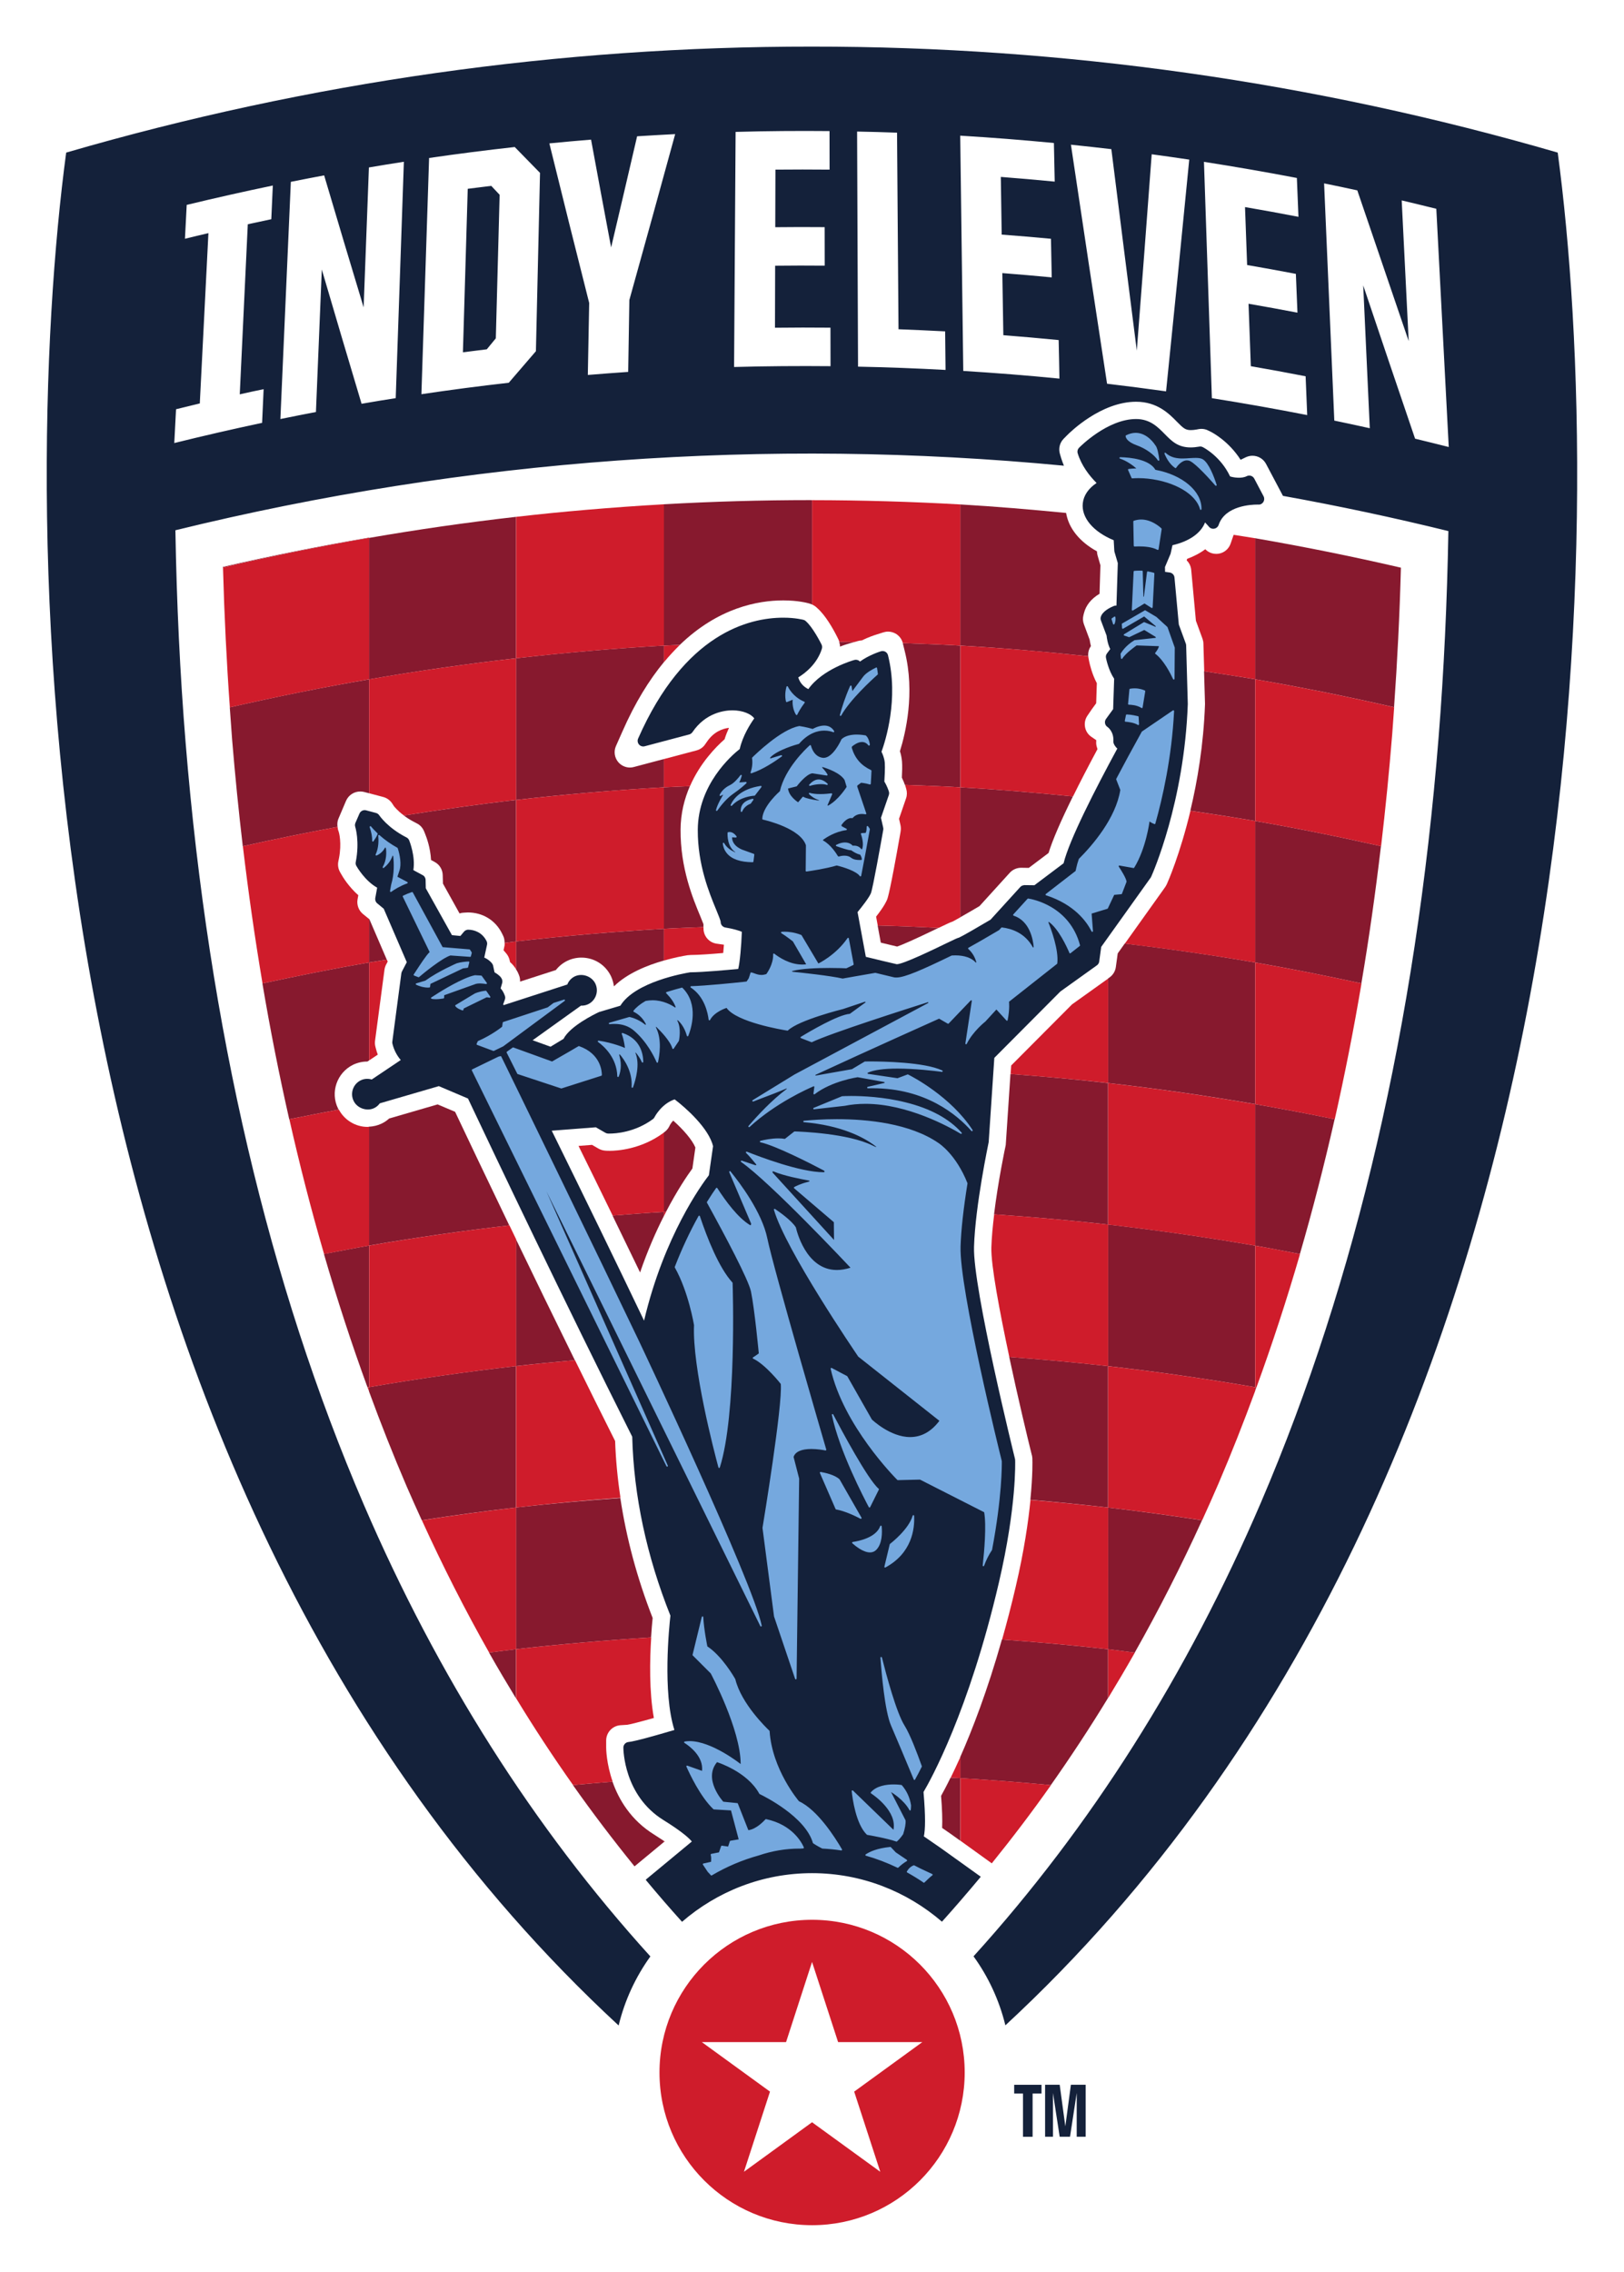 <svg width="214.547" height="300" version="1.2" viewBox="0 0 160.91 225" xmlns="http://www.w3.org/2000/svg" xmlns:xlink="http://www.w3.org/1999/xlink"><g transform="translate(307.01 89.922)"><g><use x="1349.33" y="1079.452" width="100%" height="100%" xlink:href="#b"/></g><g><use x="1460.086" y="1079.452" width="100%" height="100%" xlink:href="#b"/></g><g><use x="82.835" y="1079.452" width="100%" height="100%" xlink:href="#c"/></g><g><use x="193.593" y="1079.452" width="100%" height="100%" xlink:href="#c"/></g><g><use x="908.809" y="1079.969" width="100%" height="100%" xlink:href="#d"/></g><g fill="#cf1c2b"><use x="458.511" y="749.565" width="100%" height="100%" xlink:href="#e"/></g><g fill="#cf1c2b"><use x="498.084" y="749.565" width="100%" height="100%" xlink:href="#e"/></g><g fill="#cf1c2b"><use x="607.596" y="749.565" width="100%" height="100%" xlink:href="#e"/></g><g fill="#cf1c2b"><use x="716.073" y="749.565" width="100%" height="100%" xlink:href="#e"/></g><g fill="#cf1c2b"><use x="397.293" y="815.319" width="100%" height="100%" xlink:href="#e"/></g><g fill="#cf1c2b"><use x="408.345" y="815.319" width="100%" height="100%" xlink:href="#e"/></g><g fill="#cf1c2b"><use x="634.812" y="815.319" width="100%" height="100%" xlink:href="#e"/></g><g fill="#cf1c2b"><use x="688.424" y="815.319" width="100%" height="100%" xlink:href="#e"/></g><g fill="#cf1c2b"><use x="468.645" y="881.073" width="100%" height="100%" xlink:href="#e"/></g><g><use x="140.615" y="267.28" width="100%" height="100%" xlink:href="#f"/></g><g><use x="229.959" y="267.28" width="100%" height="100%" xlink:href="#f"/></g><g><use x="47.201" y="281.08" width="100%" height="100%" xlink:href="#f"/></g><g><use x="68.958" y="281.08" width="100%" height="100%" xlink:href="#f"/></g><g><use x="188.396" y="281.08" width="100%" height="100%" xlink:href="#f"/></g><g><use x="286.767" y="281.08" width="100%" height="100%" xlink:href="#f"/></g><g><use x="316.831" y="294.88" width="100%" height="100%" xlink:href="#f"/></g><g><use x="200.783" y="308.68" width="100%" height="100%" xlink:href="#f"/></g><g><use x="318.314" y="308.68" width="100%" height="100%" xlink:href="#f"/></g><g><use x="144.261" y="322.48" width="100%" height="100%" xlink:href="#f"/></g><g><use x="319.312" y="322.48" width="100%" height="100%" xlink:href="#f"/></g><g><use x="110.347" y="336.28" width="100%" height="100%" xlink:href="#f"/></g><g><use x="124.228" y="336.28" width="100%" height="100%" xlink:href="#f"/></g><g><use x="257.007" y="336.28" width="100%" height="100%" xlink:href="#f"/></g><g><use x="282.514" y="336.28" width="100%" height="100%" xlink:href="#f"/></g><g><use x="93.362" y="350.08" width="100%" height="100%" xlink:href="#f"/></g><g><use x="74.984" y="363.88" width="100%" height="100%" xlink:href="#f"/></g><g><use x="87.968" y="391.48" width="100%" height="100%" xlink:href="#f"/></g><g><use x="314.989" y="391.48" width="100%" height="100%" xlink:href="#f"/></g><g><use x="179.473" y="405.28" width="100%" height="100%" xlink:href="#f"/></g><g><use x="154.748" y="432.88" width="100%" height="100%" xlink:href="#f"/></g><g><use x="175.39" y="432.88" width="100%" height="100%" xlink:href="#f"/></g><g><use x="242.641" y="432.88" width="100%" height="100%" xlink:href="#f"/></g><g><use x="314.115" y="446.68" width="100%" height="100%" xlink:href="#f"/></g><g><use x="88.313" y="460.48" width="100%" height="100%" xlink:href="#f"/></g><g><use x="147.699" y="460.48" width="100%" height="100%" xlink:href="#f"/></g><g><use x="213.319" y="460.48" width="100%" height="100%" xlink:href="#f"/></g><g><use x="321.43" y="460.48" width="100%" height="100%" xlink:href="#f"/></g><g><use x="186.165" y="474.28" width="100%" height="100%" xlink:href="#f"/></g><g><use x="210.867" y="474.28" width="100%" height="100%" xlink:href="#f"/></g><g><use x="252.671" y="488.08" width="100%" height="100%" xlink:href="#f"/></g><g><use x="123.296" y="501.88" width="100%" height="100%" xlink:href="#f"/></g><g><use x="230.889" y="501.88" width="100%" height="100%" xlink:href="#f"/></g><g><use x="244.769" y="501.88" width="100%" height="100%" xlink:href="#f"/></g><g><use x="77.273" y="515.68" width="100%" height="100%" xlink:href="#f"/></g><g><use x="269.668" y="515.68" width="100%" height="100%" xlink:href="#f"/></g><g><use x="310.952" y="529.48" width="100%" height="100%" xlink:href="#f"/></g><g><use x="97.387" y="543.28" width="100%" height="100%" xlink:href="#f"/></g><g><use x="242.574" y="557.08" width="100%" height="100%" xlink:href="#f"/></g><g><use x="91.21" y="570.88" width="100%" height="100%" xlink:href="#f"/></g><g><use x="158.749" y="570.88" width="100%" height="100%" xlink:href="#f"/></g><g><use x="239.203" y="570.88" width="100%" height="100%" xlink:href="#f"/></g><g><use x="181.625" y="598.48" width="100%" height="100%" xlink:href="#f"/></g><g><use x="251.785" y="598.48" width="100%" height="100%" xlink:href="#f"/></g><g><use x="156.048" y="626.08" width="100%" height="100%" xlink:href="#f"/></g><g><use x="258.513" y="626.08" width="100%" height="100%" xlink:href="#f"/></g><g><use x="145.503" y="639.88" width="100%" height="100%" xlink:href="#f"/></g><g><use x="197.805" y="639.88" width="100%" height="100%" xlink:href="#f"/></g><g><use x="69.774" y="653.68" width="100%" height="100%" xlink:href="#f"/></g><g><use x="224.944" y="653.68" width="100%" height="100%" xlink:href="#f"/></g><g><use x="92.774" y="667.48" width="100%" height="100%" xlink:href="#f"/></g><g><use x="120.88" y="667.48" width="100%" height="100%" xlink:href="#f"/></g><g><use x="205.393" y="667.48" width="100%" height="100%" xlink:href="#f"/></g><g><use x="243.676" y="667.48" width="100%" height="100%" xlink:href="#f"/></g><g><use x="302.224" y="667.48" width="100%" height="100%" xlink:href="#f"/></g><g><use x="134.623" y="681.28" width="100%" height="100%" xlink:href="#f"/></g><g><use x="166.959" y="681.28" width="100%" height="100%" xlink:href="#f"/></g><g><use x="206.681" y="681.28" width="100%" height="100%" xlink:href="#f"/></g><g><use x="116.995" y="695.08" width="100%" height="100%" xlink:href="#f"/></g><g><use x="131.105" y="695.08" width="100%" height="100%" xlink:href="#f"/></g><g><use x="156.44" y="695.08" width="100%" height="100%" xlink:href="#f"/></g><g><use x="224.231" y="695.08" width="100%" height="100%" xlink:href="#f"/></g><g fill="#059747"><use x="134.842" y="245.052" width="100%" height="100%" xlink:href="#g"/></g><g fill="#059747"><use x="136.606" y="759.096" width="100%" height="100%" xlink:href="#g"/></g><g><use x="864.634" y="494.668" width="100%" height="100%" xlink:href="#h"/></g><g><use x="962.58" y="494.668" width="100%" height="100%" xlink:href="#h"/></g><g><use x="973.398" y="494.668" width="100%" height="100%" xlink:href="#h"/></g><g><use x="1007.183" y="494.668" width="100%" height="100%" xlink:href="#h"/></g><g><use x="888.498" y="505.467" width="100%" height="100%" xlink:href="#h"/></g><g><use x="938.025" y="505.467" width="100%" height="100%" xlink:href="#h"/></g><g><use x="1092.031" y="505.467" width="100%" height="100%" xlink:href="#h"/></g><g><use x="1110.058" y="505.467" width="100%" height="100%" xlink:href="#h"/></g><g><use x="872.749" y="516.268" width="100%" height="100%" xlink:href="#h"/></g><g><use x="858.907" y="527.067" width="100%" height="100%" xlink:href="#h"/></g><g><use x="892.692" y="527.067" width="100%" height="100%" xlink:href="#h"/></g><g><use x="912.024" y="527.067" width="100%" height="100%" xlink:href="#h"/></g><g><use x="1096.054" y="527.067" width="100%" height="100%" xlink:href="#h"/></g><g><use x="1144.842" y="527.067" width="100%" height="100%" xlink:href="#h"/></g><g><use x="927.576" y="537.867" width="100%" height="100%" xlink:href="#h"/></g><g><use x="993.014" y="537.867" width="100%" height="100%" xlink:href="#h"/></g><g><use x="1123.927" y="537.867" width="100%" height="100%" xlink:href="#h"/></g><g><use x="910.934" y="548.667" width="100%" height="100%" xlink:href="#h"/></g><g><use x="994.157" y="548.667" width="100%" height="100%" xlink:href="#h"/></g><g><use x="1002.401" y="559.468" width="100%" height="100%" xlink:href="#h"/></g><g><use x="1068.613" y="559.468" width="100%" height="100%" xlink:href="#h"/></g><g><use x="1135.573" y="559.468" width="100%" height="100%" xlink:href="#h"/></g><g><use x="878.185" y="570.268" width="100%" height="100%" xlink:href="#h"/></g><g><use x="917.127" y="570.268" width="100%" height="100%" xlink:href="#h"/></g><g><use x="939.456" y="581.067" width="100%" height="100%" xlink:href="#h"/></g><g><use x="953.334" y="581.067" width="100%" height="100%" xlink:href="#h"/></g><g><use x="1077.218" y="581.067" width="100%" height="100%" xlink:href="#h"/></g><g><use x="1106.36" y="581.067" width="100%" height="100%" xlink:href="#h"/></g><g><use x="1147.33" y="581.067" width="100%" height="100%" xlink:href="#h"/></g><g><use x="940.383" y="591.867" width="100%" height="100%" xlink:href="#h"/></g><g><use x="1128.904" y="591.867" width="100%" height="100%" xlink:href="#h"/></g><g><use x="1148.236" y="591.867" width="100%" height="100%" xlink:href="#h"/></g><g><use x="880.258" y="933.343" width="100%" height="100%" xlink:href="#h"/></g><g><use x="1053.507" y="933.343" width="100%" height="100%" xlink:href="#h"/></g><g><use x="987.896" y="944.143" width="100%" height="100%" xlink:href="#h"/></g><g><use x="1053.821" y="944.143" width="100%" height="100%" xlink:href="#h"/></g><g><use x="1148.158" y="944.143" width="100%" height="100%" xlink:href="#h"/></g><g><use x="1099.729" y="954.943" width="100%" height="100%" xlink:href="#h"/></g><g><use x="855.733" y="965.743" width="100%" height="100%" xlink:href="#h"/></g><g><use x="910.146" y="965.743" width="100%" height="100%" xlink:href="#h"/></g><g><use x="947.748" y="965.743" width="100%" height="100%" xlink:href="#h"/></g><g><use x="1031.627" y="976.543" width="100%" height="100%" xlink:href="#h"/></g><g><use x="1091.495" y="976.543" width="100%" height="100%" xlink:href="#h"/></g><g><use x="1062.307" y="987.343" width="100%" height="100%" xlink:href="#h"/></g><g><use x="1069.274" y="987.343" width="100%" height="100%" xlink:href="#h"/></g><g><use x="1086.302" y="987.343" width="100%" height="100%" xlink:href="#h"/></g><g><use x="1117.207" y="987.343" width="100%" height="100%" xlink:href="#h"/></g><g><use x="1128.025" y="987.343" width="100%" height="100%" xlink:href="#h"/></g><g><use x="922.736" y="998.143" width="100%" height="100%" xlink:href="#h"/></g><g><use x="1004.645" y="1008.943" width="100%" height="100%" xlink:href="#h"/></g><g><use x="1128.799" y="1008.943" width="100%" height="100%" xlink:href="#h"/></g><g><use x="1139.662" y="1008.943" width="100%" height="100%" xlink:href="#h"/></g><g><use x="869.547" y="1019.743" width="100%" height="100%" xlink:href="#h"/></g><g><use x="883.425" y="1019.743" width="100%" height="100%" xlink:href="#h"/></g><g><use x="946.011" y="1019.743" width="100%" height="100%" xlink:href="#h"/></g><g fill="#0c4a8f"><use x="903.643" y="134.052" width="100%" height="100%" xlink:href="#g"/></g><g fill="#0c4a8f"><use x="1293.667" y="134.052" width="100%" height="100%" xlink:href="#g"/></g><path d="m-148.09-75.421-0.401-2.982-2.889-0.843c-24.394-7.085-49.642-10.677-75.046-10.677h-0.32c-25.393 0-50.63 3.592-75 10.677l-2.889 0.843-0.401 2.982c-1.494 11.183-5.533 51.234 5.33 97.034 9.538 40.226 27.491 72.03 53.466 94.854 0.593 10.357 9.177 18.61 19.686 18.61s19.099-8.265 19.68-18.634c25.963-22.824 43.911-54.617 53.454-94.831 10.869-45.811 6.824-85.857 5.33-97.034" fill="#fff"/><path d="m-237.31 1.899v-0.296c-0.076-0.203-0.227-0.558-0.308-0.767-0.744-1.784-1.982-4.772-1.959-8.585 6e-3 -1.627 0.384-3.069 0.924-4.313-0.86 0.046-1.72 0.064-2.581 0.116v14.013c1.308-0.076 2.615-0.116 3.923-0.169m-18.57 4.179c0.058 0.099 0.128 0.192 0.174 0.296l0.105 0.244c0.093 0.215 0.134 0.448 0.122 0.68l3.545-1.145c0.308-0.389 0.692-0.703 1.133-0.913 0.424-0.209 0.913-0.32 1.401-0.32 1.25 0 2.366 0.697 2.918 1.819 0.157 0.331 0.256 0.68 0.302 1.029 1.325-1.302 3.319-2.098 4.946-2.557v-3.144c-4.888 0.279-9.776 0.692-14.647 1.25zm14.647-46.055v13.996c0.529-0.029 1.052-0.041 1.581-0.07 3.813-3.685 7.748-4.406 10.253-4.406 1.447 0 2.371 0.25 2.476 0.279l0.145 0.041c0.076 0.023 0.151 0.058 0.227 0.087v-10.334c-0.058 0-0.116-0.006-0.174-0.006-4.841 0-9.677 0.139-14.507 0.413m-25.765 30.822c0.285 0.215 0.622 0.436 1.04 0.651l0.244 0.128c0.331 0.163 0.581 0.442 0.721 0.779l0.105 0.262c0.145 0.349 0.523 1.377 0.587 2.586l0.36 0.198c0.482 0.256 0.785 0.756 0.796 1.296l0.023 0.843 1.645 2.958c0.128-0.046 0.267-0.07 0.407-0.076l0.418-0.023c1.465 0 2.737 0.773 3.383 2.081l0.116 0.238c0.11 0.215 0.139 0.459 0.139 0.697 0.378-0.041 0.756-0.099 1.133-0.145v-14.013c-3.714 0.424-7.422 0.959-11.119 1.54m11.119-1.54c4.871-0.558 9.759-0.976 14.647-1.25v-2.801l-2.976 0.79c-0.128 0.035-0.256 0.052-0.384 0.052-0.436 0-0.86-0.192-1.151-0.529-0.378-0.442-0.471-1.064-0.238-1.593l0.639-1.441c1.255-2.865 2.656-5.109 4.109-6.87v-1.645c-4.888 0.279-9.776 0.697-14.647 1.255zm-14.519 11.834-0.046-0.041v4.307c0.587-0.099 1.174-0.18 1.761-0.279zm-0.046-37.785v14.007c4.836-0.837 9.695-1.534 14.565-2.087v-14.007c-4.871 0.552-9.729 1.25-14.565 2.087m-13.566 19.965c0.296 3.569 0.645 7.091 1.058 10.572 3.121-0.697 6.248-1.331 9.387-1.918-0.035-0.267-0.023-0.541 0.081-0.79l0.767-1.802c0.25-0.564 0.802-0.913 1.401-0.913 0.128 0 0.256 0.012 0.384 0.046l0.488 0.128v-11.281c-4.621 0.79-9.218 1.726-13.798 2.772 0.076 1.069 0.151 2.133 0.232 3.185m60.231-9.201c0.5-0.192 0.854-0.291 0.965-0.325l0.471-0.134c-0.506-0.006-1.011-0.012-1.517-0.017 0.052 0.157 0.081 0.314 0.081 0.477m-16.524 46.945c-0.163 0.174-0.279 0.343-0.325 0.436l-0.07 0.145c-0.105 0.209-0.262 0.389-0.448 0.535l-0.087 0.064v7.864c-1.697 0.093-3.389 0.232-5.086 0.36 0.872 1.784 1.784 3.667 2.732 5.632 0.744-2.168 1.569-4.034 2.354-5.58v-0.407c0.07-0.006 0.139-0.006 0.215-0.012 1.104-2.127 2.104-3.592 2.615-4.295l0.296-2.075c-0.314-0.767-1.215-1.796-2.197-2.668m41.388-46.991c-0.058-0.232-0.099-0.448-0.128-0.639l-0.564-1.517c-0.11-0.291-0.128-0.604-0.052-0.901l0.058-0.227c0.198-0.767 0.721-1.412 1.54-1.901l0.087-2.819-0.273-0.942c-0.035-0.116-0.058-0.232-0.064-0.349l-6e-3 -0.093c-1.738-0.953-2.807-2.302-3.057-3.801-3.493-0.343-6.992-0.639-10.491-0.843v13.978c4.231 0.244 8.463 0.61 12.682 1.058-0.029-0.36 0.058-0.715 0.267-1.006m-20.819 29.369c0.564 0.134 1.18 0.285 1.622 0.389 0.418-0.145 1.47-0.581 4.069-1.837 0.017-0.006 0.023-0.012 0.035-0.017-2.017-0.099-4.028-0.186-6.039-0.232zm9.782-3.621 2.999-3.301c0.285-0.314 0.697-0.494 1.122-0.494 6e-3 0 0.761 0.012 0.761 0.012l1.959-1.476c0.401-1.302 1.215-3.179 2.412-5.603-3.72-0.372-7.44-0.692-11.165-0.901v12.874c0.494-0.279 1.162-0.668 1.912-1.11m-63.567 20.029c-0.773-1.581-0.11-3.522 1.494-4.313 0.459-0.215 0.924-0.32 1.401-0.32h0.017l0.163-0.105v-9.706c-3.534 0.61-7.05 1.319-10.561 2.075 0.773 4.58 1.662 9.061 2.656 13.449 1.627-0.331 3.266-0.645 4.9-0.953-0.023-0.041-0.046-0.081-0.07-0.128m55.884-34.367c0.035 0.424 0.017 1.058-0.012 1.616 0.145 0.296 0.244 0.552 0.302 0.721 1.825 0.064 3.656 0.128 5.481 0.238v-14.036c-1.901-0.11-3.795-0.18-5.696-0.244 0 0.006 6e-3 0.006 6e-3 0.012l0.192 0.779c1.046 4.156 0.07 8.172-0.477 9.915 0.11 0.331 0.174 0.668 0.203 1m-67.281-19.256v0.052c4.801-1.116 9.625-2.092 14.472-2.924v-0.029c-4.853 0.831-9.677 1.796-14.472 2.9m29.038-4.964v0.006c0.145-0.017 0.296-0.035 0.442-0.052-0.145 0.017-0.296 0.029-0.442 0.046m-29.038 5.173v-0.157h-6e-3c0 0.052 6e-3 0.105 6e-3 0.157m112.8 41.04c0.756-4.441 1.395-8.974 1.941-13.589-4.144-0.93-8.3-1.773-12.473-2.493v14.013c3.522 0.61 7.033 1.313 10.532 2.069m-32.664 46.672 0.023 0.081c0.023 0.099 0.035 0.198 0.041 0.302v0.081c6e-3 0.099 0.052 1.505-0.198 4.01 2.569 0.221 5.132 0.471 7.695 0.767v-14.007c-3.261-0.372-6.521-0.657-9.788-0.907 0.866 4.057 1.813 8.015 2.226 9.671m22.255-6.655c-0.046-0.012-0.087-0.017-0.122-0.023v0.355c0.041-0.11 0.076-0.221 0.122-0.331m-14.693 25.928c0.878 0.105 1.761 0.232 2.644 0.343 2.383-4.214 4.609-8.585 6.672-13.112-3.104-0.471-6.207-0.901-9.317-1.261zm0-42.063v-14.007c-3.22-0.372-6.44-0.657-9.666-0.901l-0.459 6.911c0 0.076-0.012 0.151-0.029 0.227-0.023 0.081-0.732 3.441-1.139 6.765 3.766 0.262 7.533 0.581 11.293 1.011v14.019c4.871 0.558 9.729 1.25 14.571 2.087v-14.019c1.482 0.256 2.958 0.552 4.441 0.831 1.261-4.342 2.406-8.794 3.441-13.351-2.621-0.541-5.248-1.04-7.881-1.494v14.013c-4.841-0.837-9.7-1.529-14.571-2.092m-14.647 52.745v2.087c2.999 0.174 5.992 0.413 8.98 0.692 1.97-2.796 3.859-5.667 5.667-8.631v-4.83c-3.499-0.395-7.004-0.703-10.514-0.959-1.441 5.091-2.947 8.968-4.132 11.642m24.161-107.54 0.093 3.185v0.099c-0.145 4.045-0.761 7.637-1.453 10.532 2.139 0.314 4.278 0.645 6.417 1.011v-14.031c-1.685-0.291-3.365-0.541-5.057-0.796m-68.839 54.884c-2.296-4.772-4.185-8.747-5.37-11.252l-1.732-0.732-4.801 1.395c-0.227 0.209-0.477 0.378-0.761 0.511-0.372 0.18-0.802 0.279-1.238 0.302v11.775c-1.494 0.256-2.982 0.552-4.464 0.831 1.313 4.528 2.755 8.933 4.318 13.211 0.046-0.006 0.093-0.017 0.145-0.023v-14.019c4.615-0.796 9.253-1.459 13.903-1.999m60.284-26.939-0.186 1.354c-0.058 0.413-0.279 0.779-0.622 1.023l-0.151 0.11v10.351c4.871 0.552 9.729 1.25 14.571 2.087v-14.031c-4.295-0.738-8.602-1.354-12.915-1.871zm28.061-38.203c-4.789-1.11-9.607-2.081-14.449-2.918v13.972c4.603 0.79 9.201 1.72 13.769 2.767 0.32-4.47 0.552-9.09 0.68-13.821m-87.682 79.074c-4.871 0.558-9.729 1.25-14.565 2.087v0.418c1.174 3.203 2.418 6.341 3.731 9.404 0.488 1.133 0.994 2.244 1.5 3.359 3.104-0.477 6.213-0.907 9.334-1.261zm0 32.908v-4.871c-0.889 0.105-1.778 0.232-2.668 0.343 0.866 1.534 1.761 3.034 2.668 4.528m13.542-7.957c-1.546-3.952-2.61-7.928-3.203-11.886-3.447 0.25-6.899 0.552-10.34 0.942v14.031c4.452-0.506 8.916-0.883 13.385-1.162 0.046-0.773 0.11-1.441 0.157-1.924m28.578 17.617c0.11 1.343 0.139 2.371 0.105 3.173l0.808 0.558 0.982 0.703v-6.196c-0.32-0.017-0.639-0.023-0.959-0.041-0.384 0.79-0.709 1.395-0.936 1.802m-42.121-55.128v12.56c1.941-0.221 3.888-0.407 5.835-0.581-2.081-4.22-4.063-8.3-5.835-11.979m42.44 67.316c0.529-0.587 1.052-1.174 1.575-1.778v-0.012c-0.523 0.599-1.046 1.197-1.581 1.79zm-27.794-1.744v-6e-3c-0.035-0.046-0.076-0.087-0.11-0.128 0.035 0.041 0.07 0.087 0.11 0.134m-5.08-11.851c-1.308 0.105-2.615 0.215-3.923 0.337 1.953 2.767 3.993 5.446 6.103 8.05l2.9-2.4v-0.128c-0.273-0.18-0.587-0.384-0.959-0.622-2.319-1.436-3.51-3.493-4.121-5.237" fill="#87192e"/><path d="m-213.82 93.091-1.651-1.139c0.139-0.657 0.18-1.912-0.035-4.394 0.674-1.139 4.487-7.939 7.469-20.744 1.767-7.585 1.616-11.961 1.61-12.142 0-0.035-6e-3 -0.076-0.017-0.116-0.041-0.169-4.185-16.913-4.057-20.993 0.122-4.103 1.43-10.229 1.453-10.375l0.558-8.34 6.545-6.574 3.621-2.592c0.122-0.087 0.209-0.227 0.227-0.378l0.198-1.447 4.9-6.858c0.017-0.029 0.035-0.058 0.052-0.093 0.134-0.296 3.278-7.376 3.627-17.105l-0.163-5.801c0-0.064-0.012-0.122-0.035-0.18l-0.692-1.889-0.43-4.655c-0.023-0.256-0.221-0.465-0.482-0.5l-0.448-0.058-0.012-0.482 0.558-1.319 0.186-0.843c1.662-0.378 2.83-1.203 3.226-2.255 0.244 0.256 0.384 0.418 0.384 0.424 0.128 0.157 0.331 0.232 0.535 0.192 0.198-0.035 0.366-0.18 0.43-0.372 0.645-1.918 3.284-2.011 3.807-2.011h0.122c0.215 0.017 0.389-0.087 0.5-0.256 0.105-0.169 0.116-0.384 0.023-0.564l-0.924-1.755c-0.145-0.273-0.477-0.378-0.75-0.238-0.494 0.256-1.296 0.139-1.645 0.023-0.942-1.994-2.627-2.865-2.703-2.9-0.11-0.058-0.232-0.076-0.349-0.052-0.302 0.052-0.587 0.081-0.849 0.081-1.273 0-1.883-0.622-2.586-1.337-0.68-0.692-1.447-1.476-2.825-1.476-2.825 0-5.539 2.726-5.649 2.842-0.145 0.145-0.198 0.36-0.139 0.552 0.372 1.209 1.145 2.214 1.871 2.941-0.802 0.535-1.279 1.226-1.366 2.005-0.157 1.418 1.035 2.83 3.063 3.662l0.058 1.017c0 0.046 6e-3 0.087 0.017 0.128l0.331 1.122-0.134 4.208c-0.087-0.006-0.169 0.006-0.25 0.035-0.343 0.139-1.151 0.517-1.308 1.11-0.029 0.11-0.017 0.227 0.023 0.337l0.558 1.488c0.023 0.227 0.105 0.831 0.36 1.337l-0.32 0.43c-0.099 0.128-0.134 0.291-0.099 0.448 0.023 0.134 0.273 1.279 0.808 2.058l-0.099 3.011-0.709 0.976c-0.093 0.128-0.122 0.285-0.093 0.436 0.029 0.151 0.122 0.285 0.256 0.366 0 0.006 0.622 0.418 0.57 1.401-6e-3 0.076 6e-3 0.145 0.029 0.215 0.012 0.041 0.105 0.285 0.36 0.511-2.191 4.039-4.76 9.05-5.324 11.363l-2.889 2.174-0.982-0.012c-0.157 0.017-0.314 0.064-0.418 0.186l-2.947 3.237c-1.331 0.79-2.807 1.639-3.127 1.778-0.145 0.029-0.389 0.145-1.308 0.587-1.261 0.61-4.225 2.046-4.859 2.046-0.657-0.145-2.331-0.552-3.063-0.732l-0.82-4.429c0.401-0.488 1.145-1.43 1.325-1.877 0.192-0.494 0.982-4.923 1.221-6.271 0.012-0.07 0.012-0.145-6e-3 -0.221l-0.221-0.971 0.779-2.255c0.035-0.11 0.041-0.232 6e-3 -0.343-0.017-0.058-0.163-0.529-0.448-0.988 0.023-0.418 0.081-1.372 0.041-1.86-0.035-0.442-0.203-0.843-0.325-1.093 0.389-1.069 1.726-5.243 0.645-9.555-0.035-0.151-0.134-0.279-0.267-0.355-0.134-0.07-0.296-0.087-0.442-0.041-0.157 0.046-1.215 0.395-2.069 1.017-0.029-0.035-0.07-0.064-0.105-0.093-0.134-0.081-0.302-0.11-0.453-0.064-0.134 0.035-3.15 0.895-4.557 2.883-0.325-0.157-0.796-0.482-1-1.157 0.639-0.389 1.866-1.308 2.342-2.842 0.041-0.139 0.029-0.291-0.035-0.418-0.087-0.174-0.883-1.744-1.575-2.325-0.058-0.058-0.134-0.093-0.209-0.116-0.035-0.006-0.796-0.215-2.005-0.215-3.406 0-9.799 1.558-14.385 11.973-0.087 0.192-0.052 0.424 0.087 0.587 0.139 0.163 0.36 0.232 0.57 0.174l4.406-1.168c0.128-0.035 0.244-0.116 0.32-0.227 1.319-1.947 3.208-2.162 3.958-2.162 1.058 0 1.866 0.378 2.168 0.796-0.378 0.529-1.145 1.715-1.441 3.034-0.825 0.651-4.127 3.528-4.156 7.997-0.017 3.476 1.139 6.26 1.825 7.922 0.203 0.494 0.436 1.052 0.442 1.209 0 0.279 0.203 0.511 0.477 0.552 0.68 0.105 1.418 0.32 1.622 0.424-0.052 1.43-0.198 3.051-0.36 3.679-0.918 0.087-3.47 0.325-4.754 0.331-0.57 0.093-5.463 0.936-6.922 3.307l-2.11 0.628c-0.494 0.232-2.883 1.407-3.522 2.656l-1.284 0.779-1.778-0.639 4.789-3.429c0.25 0.012 0.494-0.035 0.709-0.139 0.761-0.366 1.081-1.279 0.715-2.046-0.36-0.738-1.319-1.058-2.04-0.709-0.337 0.163-0.599 0.448-0.738 0.802l-6.3 2.04-0.058-0.064c0.087-0.238 0.169-0.471 0.169-0.471 0.046-0.122 0.052-0.256 6e-3 -0.384-0.116-0.337-0.273-0.575-0.424-0.738l0.157-0.541c0.029-0.122 0.023-0.25-0.029-0.372-0.093-0.227-0.343-0.453-0.732-0.68l-0.139-0.657c-0.017-0.081-0.058-0.163-0.116-0.232-0.221-0.279-0.511-0.459-0.761-0.57l0.273-1.261c0.029-0.122 0.012-0.256-0.046-0.372-0.413-0.831-1.186-1.128-1.837-1.128h-6e-3c-0.157 0.012-0.296 0.081-0.395 0.198l-0.355 0.424-0.837-0.081-2.592-4.644-0.017-0.825c-6e-3 -0.203-0.116-0.384-0.296-0.477l-0.918-0.494c0.221-1.36-0.384-2.877-0.413-2.947-0.052-0.128-0.145-0.227-0.267-0.291-1.877-0.953-2.685-2.174-2.697-2.185-0.07-0.116-0.192-0.203-0.325-0.238l-0.982-0.262c-0.267-0.07-0.546 0.07-0.657 0.325l-0.401 0.924c-0.052 0.128-0.058 0.273-0.012 0.401 0 0.017 0.453 1.412 0.046 3.476-0.029 0.134-6e-3 0.267 0.064 0.384 0.035 0.07 0.854 1.488 2.058 2.151l-0.186 1.029c-0.035 0.198 0.041 0.401 0.198 0.529l0.639 0.529 2.284 5.295-0.482 0.924c-0.029 0.058-0.046 0.122-0.058 0.186l-0.895 6.771c-6e-3 0.07-6e-3 0.139 0.017 0.209 0.151 0.604 0.43 1.145 0.82 1.598l-2.877 1.93c-0.36-0.11-0.744-0.087-1.087 0.081-0.372 0.18-0.645 0.494-0.779 0.883-0.128 0.384-0.105 0.796 0.076 1.157 0.349 0.732 1.325 1.058 2.034 0.709 0.221-0.105 0.407-0.262 0.558-0.471l5.847-1.703 2.889 1.226c2.697 5.702 9.462 19.93 16.274 33.495 0.151 5.853 1.424 11.816 3.784 17.721-0.122 1.081-0.79 7.585 0.395 11.322-1.709 0.511-3.993 1.151-4.539 1.192-0.291 0.023-0.517 0.267-0.517 0.558 0 0.192 0.046 4.737 3.958 7.166 1.93 1.197 2.598 1.848 2.825 2.133l-4.487 3.714c-0.035 0.023-0.052 0.058-0.076 0.087 1.174 1.412 2.371 2.796 3.592 4.15 3.464-2.993 7.957-4.818 12.886-4.818 4.917 0 9.41 1.825 12.868 4.807 1.302-1.459 2.592-2.941 3.848-4.452zm-22.952-66.619c-0.674 0.872-4.441 5.998-6.422 14.403-2.819-5.894-5.894-12.211-9.148-18.814l4.371-0.337 0.947 0.546c0.076 0.041 0.157 0.07 0.244 0.076h0.18c0.552 0 2.482-0.105 4.278-1.43 0.076-0.052 0.134-0.122 0.169-0.203 6e-3 -0.012 0.668-1.308 1.988-1.755 1.099 0.831 3.389 2.865 3.807 4.638zm-23.894-97.696c-0.157 5.399-0.314 10.799-0.477 16.193 0.79-0.105 1.575-0.203 2.365-0.296 0.302-0.366 0.593-0.727 0.895-1.087 0.122-4.743 0.25-9.48 0.378-14.217-0.279-0.296-0.558-0.587-0.831-0.883-0.779 0.099-1.552 0.192-2.331 0.291m108-3.586c-24.138-7.015-49.031-10.514-73.919-10.497-24.876-0.017-49.746 3.482-73.867 10.497-4.731 35.338-5.37 129.9 54.739 185.49 0.604-2.499 1.685-4.812 3.144-6.841-11.543-12.729-21.063-27.712-28.387-44.73-9.41-21.86-15.356-47.23-17.657-75.418-0.558-6.8-0.895-13.897-1.017-21.098 28.869-7.079 58.633-9.206 88.037-6.393-0.099-0.244-0.192-0.488-0.267-0.732l-0.128-0.43c-0.163-0.529-0.023-1.11 0.366-1.505l0.314-0.32c0.337-0.343 3.389-3.348 6.87-3.348 2.098 0 3.272 1.192 4.045 1.982 0.628 0.639 0.837 0.825 1.366 0.825 0.163 0 0.349-0.017 0.552-0.052l0.244-0.046c0.087-0.012 0.174-0.023 0.267-0.023 0.238 0 0.471 0.058 0.68 0.169l0.227 0.11c0.192 0.099 1.784 0.93 2.97 2.784l0.488-0.238c0.227-0.11 0.459-0.163 0.686-0.163 0.546 0 1.069 0.291 1.343 0.802l1.68 3.173c5.487 0.988 10.956 2.151 16.39 3.487-0.122 6.951-0.442 13.827-0.971 20.453-2.261 28.282-8.178 53.757-17.582 75.709-7.341 17.128-16.896 32.194-28.497 44.992 1.465 2.023 2.546 4.336 3.156 6.835 60.086-55.593 59.464-150.14 54.727-185.48m-127.46 6.603c-0.779 0.163-1.552 0.331-2.331 0.5-0.267 5.614-0.535 11.229-0.796 16.844 0.785-0.18 1.575-0.349 2.365-0.511-0.046 1.11-0.105 2.22-0.151 3.336-2.912 0.616-5.812 1.284-8.701 1.999 0.058-1.116 0.116-2.232 0.174-3.348 0.785-0.198 1.569-0.384 2.354-0.575 0.285-5.62 0.57-11.241 0.854-16.867-0.779 0.18-1.552 0.366-2.325 0.558 0.058-1.116 0.116-2.232 0.174-3.354 2.836-0.686 5.678-1.325 8.532-1.918-0.046 1.11-0.105 2.226-0.151 3.336m12.328 17.721c-1.128 0.174-2.255 0.36-3.383 0.558-1.331-4.441-2.644-8.875-3.941-13.298-0.192 4.702-0.384 9.41-0.581 14.112-1.168 0.227-2.348 0.453-3.522 0.697 0.349-7.835 0.692-15.664 1.035-23.493 1.099-0.221 2.203-0.43 3.301-0.639 1.284 4.348 2.592 8.707 3.912 13.072 0.174-4.621 0.349-9.241 0.523-13.856 1.151-0.198 2.307-0.384 3.464-0.564-0.267 7.8-0.535 15.606-0.808 23.411m13.891-4.65c-0.895 1.04-1.79 2.081-2.691 3.127-2.889 0.325-5.771 0.703-8.654 1.133 0.256-7.8 0.511-15.6 0.761-23.394 2.825-0.413 5.655-0.773 8.486-1.087 0.831 0.849 1.668 1.709 2.505 2.563-0.139 5.888-0.273 11.77-0.407 17.657m9.259-5.074c-0.041 2.377-0.076 4.754-0.116 7.126-1.331 0.093-2.662 0.192-3.999 0.302 0.046-2.377 0.093-4.754 0.134-7.131-1.337-5.272-2.65-10.543-3.946-15.803 1.372-0.134 2.755-0.262 4.132-0.372 0.651 3.557 1.319 7.114 1.988 10.677 0.866-3.673 1.726-7.341 2.575-11.008 1.261-0.081 2.517-0.151 3.772-0.215-1.494 5.463-3.011 10.938-4.539 16.425m10.375 6.638c0.052-7.765 0.099-15.524 0.151-23.283 3.104-0.087 6.202-0.11 9.305-0.081 6e-3 1.273 6e-3 2.546 6e-3 3.819-1.79-0.017-3.575-0.017-5.365 0-6e-3 1.901-0.012 3.801-0.017 5.702 1.633-0.017 3.261-0.023 4.894-0.006 6e-3 1.267 6e-3 2.54 6e-3 3.813-1.639-0.017-3.272-0.012-4.911 0.006 0 2.046-0.012 4.092-0.017 6.143 1.837-0.023 3.662-0.023 5.498-0.006 0 1.273 0 2.54 6e-3 3.813-3.185-0.029-6.37-0.006-9.555 0.081m12.281-0.035c-0.029-7.765-0.058-15.524-0.093-23.283 1.325 0.023 2.639 0.064 3.958 0.11 0.052 6.486 0.099 12.984 0.145 19.471 1.54 0.058 3.08 0.128 4.621 0.209 0.012 1.273 0.029 2.546 0.041 3.819-2.883-0.157-5.783-0.267-8.672-0.325m10.427 0.424c-0.099-7.765-0.203-15.53-0.302-23.301 3.098 0.186 6.196 0.43 9.282 0.727 0.029 1.273 0.058 2.546 0.081 3.824-1.778-0.174-3.563-0.325-5.341-0.465 0.023 1.906 0.058 3.807 0.087 5.713 1.627 0.122 3.261 0.262 4.882 0.413 0.023 1.273 0.052 2.551 0.076 3.824-1.627-0.157-3.266-0.296-4.894-0.424 0.035 2.052 0.07 4.098 0.099 6.149 1.825 0.145 3.656 0.302 5.481 0.482 0.029 1.273 0.058 2.546 0.076 3.819-3.168-0.314-6.347-0.564-9.526-0.761m20.093 2.023c-1.947-0.273-3.894-0.523-5.847-0.756-1.215-7.899-2.406-15.792-3.58-23.673 1.337 0.139 2.674 0.285 4.005 0.442 0.837 6.643 1.668 13.298 2.522 19.953 0.506-6.486 0.994-12.961 1.476-19.447 1.244 0.169 2.482 0.343 3.72 0.529-0.744 7.649-1.511 15.303-2.296 22.952m4.539 0.674c-0.262-7.8-0.523-15.6-0.785-23.406 3.08 0.482 6.143 1.011 9.206 1.598 0.052 1.284 0.105 2.563 0.157 3.848-1.767-0.343-3.528-0.663-5.295-0.965 0.064 1.912 0.139 3.824 0.209 5.737 1.61 0.279 3.22 0.57 4.83 0.878 0.052 1.284 0.105 2.563 0.157 3.842-1.61-0.308-3.226-0.604-4.847-0.883 0.076 2.058 0.151 4.121 0.227 6.184 1.813 0.314 3.621 0.645 5.429 1 0.052 1.284 0.105 2.563 0.157 3.842-3.139-0.616-6.289-1.174-9.445-1.674m20.133 4.01c-1.732-5.086-3.447-10.142-5.138-15.181 0.215 4.714 0.43 9.427 0.651 14.147-1.174-0.262-2.342-0.511-3.516-0.756-0.337-7.835-0.674-15.664-1.011-23.493 1.099 0.221 2.197 0.453 3.29 0.692 1.685 4.958 3.383 9.927 5.091 14.926-0.227-4.644-0.459-9.288-0.692-13.932 1.151 0.273 2.284 0.546 3.429 0.831 0.407 7.864 0.82 15.728 1.232 23.592-1.116-0.279-2.226-0.558-3.336-0.825" fill="#14213a"/><path d="m-215.47 96.544c-0.012 0-0.023-6e-3 -0.035-0.017-0.546-0.372-1.093-0.709-1.622-1-0.017-0.012-0.029-0.029-0.035-0.046-6e-3 -0.017-6e-3 -0.041 6e-3 -0.058 0.174-0.296 0.395-0.494 0.674-0.604h0.029c0.012 0 0.023 0 0.035 6e-3l0.616 0.314 1.162 0.546c0.023 6e-3 0.041 0.029 0.041 0.058 0 0.023-0.012 0.046-0.029 0.064-0.209 0.151-0.552 0.482-0.79 0.715-0.012 0.012-0.029 0.023-0.052 0.023m-21.052-0.715c-0.023 0-0.041-0.012-0.052-0.029l-0.314-0.337-0.477-0.715c-0.012-0.017-0.012-0.041-6e-3 -0.064 0.012-0.023 0.029-0.041 0.052-0.046l0.761-0.169v-0.07l6e-3 -0.023c6e-3 -0.134 0.023-0.372-0.041-0.599-6e-3 -0.017-6e-3 -0.041 6e-3 -0.058 0.012-0.017 0.029-0.029 0.046-0.035l0.767-0.151 0.215-0.616c0.012-0.029 0.041-0.046 0.07-0.046h0.012l0.61 0.087 0.174-0.529c6e-3 -0.023 0.029-0.046 0.058-0.046l0.814-0.139-0.761-2.865-1.691-0.099c-0.017 0-0.035-6e-3 -0.046-0.017-1.296-1.22-2.377-3.54-2.679-4.22-0.012-0.029-6e-3 -0.058 0.012-0.081 0.012-0.012 0.035-0.023 0.052-0.023 6e-3 0 0.017 0 0.023 6e-3l1.459 0.517c0.163-1.447-1.29-2.488-1.744-2.772-0.023-0.017-0.035-0.046-0.035-0.076 0.012-0.029 0.035-0.052 0.064-0.058 0.151-0.023 0.314-0.041 0.482-0.041 2.203 0 5.033 2.249 5.062 2.273 0-3.412-2.935-8.922-2.964-8.974l-1.784-1.784c-0.017-0.017-0.023-0.046-0.017-0.07l0.912-3.743c0.012-0.029 0.041-0.052 0.07-0.052h0.012c0.035 0 0.064 0.029 0.064 0.064 0.076 1.313 0.395 2.842 0.407 2.906 1.447 0.953 2.639 3.011 2.767 3.243 6e-3 0.006 6e-3 0.012 6e-3 0.017 0.593 2.418 3.086 4.818 3.371 5.086 0.012 0.012 0.023 0.029 0.023 0.046 0.25 3.819 2.883 6.911 2.912 6.946 1.837 0.843 3.592 3.609 4.26 4.76 0.012 0.029 0.012 0.058-6e-3 0.081-0.012 0.017-0.035 0.029-0.058 0.029h-0.012c-0.599-0.093-1.226-0.151-1.871-0.186-0.012 0-0.023-6e-3 -0.029-0.012-0.453-0.227-0.785-0.442-0.878-0.506-0.012-6e-3 -0.023-0.023-0.029-0.041-0.75-2.598-4.812-4.615-5.272-4.836-0.017-6e-3 -0.029-0.017-0.035-0.029-1.186-2.197-4.162-3.121-4.191-3.133-1.412 1.697 0.599 3.894 0.622 3.917l1.383 0.139c0.029 0 0.052 0.017 0.058 0.046l1.04 2.633c0.773-0.087 1.546-0.907 1.691-1.069 0.017-0.017 0.035-0.023 0.058-0.023h0.012c2.575 0.546 3.51 2.278 3.737 2.796 0.012 0.023 6e-3 0.052-6e-3 0.07-0.012 0.023-0.035 0.035-0.058 0.035-0.087 6e-3 -0.174 0.012-0.267 0.017h-0.11c-1.343 0-2.697 0.227-4.016 0.674-1.639 0.453-3.203 1.116-4.667 1.982-0.012 6e-3 -0.023 0.012-0.035 0.012m18.471-0.767c-0.012 0-0.023 0-0.035-6e-3 -1.029-0.494-2.081-0.895-3.127-1.192-0.029-6e-3 -0.046-0.029-0.052-0.058-6e-3 -0.029 6e-3 -0.052 0.029-0.07 0.395-0.267 1.133-0.61 2.424-0.738 6e-3 -6e-3 0.012-6e-3 0.017-6e-3 0.017 0 0.035 0.012 0.052 0.023l0.488 0.517 1.099 0.744c0.017 0.012 0.029 0.035 0.029 0.058 0 0.029-0.012 0.052-0.035 0.064-0.291 0.169-0.599 0.407-0.837 0.645-0.017 0.012-0.035 0.017-0.052 0.017m-0.128-2.592c-6e-3 0-0.017 0-0.023-6e-3 -0.883-0.314-2.685-0.628-2.889-0.663-0.012-6e-3 -0.023-0.012-0.035-0.023-1.075-1.046-1.418-3.557-1.494-4.301-6e-3 -0.035 0.012-0.064 0.041-0.076 0.012-6e-3 0.017-6e-3 0.029-6e-3 0.017 0 0.041 6e-3 0.052 0.017l4.016 3.888c0.349-1.79-1.79-3.319-2.226-3.609-0.017-0.012-0.029-0.029-0.029-0.052-6e-3 -0.017 0-0.041 0.017-0.058 0.558-0.639 1.534-0.773 2.249-0.773 0.389 0 0.692 0.041 0.773 0.052 0.017 6e-3 0.035 0.012 0.046 0.023 0.488 0.564 0.796 1.238 0.913 1.994 0 0.139-0.012 0.279-0.029 0.442 0 0.035-0.029 0.058-0.058 0.07h-0.012c-0.029 0-0.052-0.017-0.064-0.041-0.535-1.011-1.767-1.755-1.819-1.784l1.43 2.784c0 6e-3 6e-3 0.017 6e-3 0.023 0.035 0.308-0.052 0.785-0.238 1.366-6e-3 6e-3 -6e-3 0.012-0.012 0.017-0.244 0.36-0.459 0.575-0.599 0.697-0.012 0.012-0.029 0.017-0.046 0.017m1.773-6.103c-0.029 0-0.058-0.017-0.064-0.046-0.79-1.895-1.761-4.208-2.249-5.336-0.622-1.424-0.942-5.179-1.052-6.725 0-0.035 0.023-0.07 0.064-0.076h0.012c0.035 0 0.064 0.023 0.07 0.058 0.401 1.593 1.418 5.434 2.244 6.742 0.541 0.866 1.226 2.662 1.709 4.016 6e-3 0.023 6e-3 0.041-6e-3 0.058-0.244 0.488-0.471 0.93-0.663 1.267-0.012 0.023-0.035 0.041-0.064 0.041zm-11.752-9.962c-0.029 0-0.058-0.023-0.07-0.052l-2.087-6.178-1.145-8.782c0-0.006 0-0.012 6e-3 -0.017 0.081-0.494 1.999-12.147 1.808-14.228-0.058-0.081-1.534-1.941-2.743-2.511-0.023-0.012-0.035-0.035-0.041-0.064 0-0.029 0.017-0.052 0.041-0.064 0.128-0.076 0.325-0.209 0.564-0.389-6e-3 -0.046-0.407-4.353-0.779-6.143-0.25-1.162-2.505-5.423-4.359-8.788-0.012-0.023-0.012-0.052 6e-3 -0.076 0.384-0.622 0.703-1.087 0.901-1.366 0.012-0.017 0.035-0.029 0.058-0.029 0.029 0 0.046 0.012 0.064 0.035 0.837 1.302 2.058 2.958 3.261 3.673 0.064 0.041 0.093-0.145 0.093-0.145l-2.174-5.109c-0.012-0.035 0-0.07 0.029-0.093 0.012-0.006 0.023-0.012 0.041-0.012 0.017 0 0.041 0.012 0.052 0.029 0.924 1.133 3.121 4.045 3.65 6.626 0.645 3.127 5.632 20.191 5.841 20.918 6e-3 0.023 6e-3 0.052-0.017 0.07-0.012 0.012-0.029 0.023-0.052 0.023h-0.012c-0.221-0.046-0.802-0.145-1.395-0.145-0.988 0-1.598 0.273-1.761 0.79l0.546 2.121c0 0.012 6e-3 0.017 6e-3 0.023l-0.256 19.808c-6e-3 0.035-0.029 0.07-0.064 0.076zm-3.452-5.237c-0.023 0-0.052-0.012-0.064-0.041l-21.191-43.056 12.025 27.166c0.017 0.035 0 0.076-0.035 0.093-0.012 0.006-0.023 0.006-0.029 0.006-0.029 0-0.058-0.012-0.07-0.041l-19.285-39.203c-6e-3 -0.017-6e-3 -0.035 0-0.058 6e-3 -0.017 0.017-0.029 0.035-0.041l2.598-1.261c6e-3 0 0.012 0 0.017-0.006l0.186-0.046h0.017c0.029 0 0.052 0.017 0.064 0.041 0.645 1.302 9.84 20.203 13.659 28.201 0.116 0.244 11.281 23.841 12.147 28.16 6e-3 0.041-0.017 0.076-0.052 0.087h-0.023m12.299-5.841c-0.017 0-0.035-0.006-0.046-0.012-0.023-0.017-0.035-0.046-0.023-0.076l0.529-2.209c0-0.012 0.012-0.029 0.023-0.041 0.192-0.145 1.866-1.47 2.249-2.796 0.012-0.035 0.041-0.052 0.07-0.052h0.012c0.035 0 0.064 0.029 0.064 0.064 0.064 1.302-0.221 3.691-2.842 5.115-0.012 0.006-0.023 0.006-0.035 0.006m9.747-0.128h-0.017c-0.035-0.006-0.064-0.041-0.058-0.081 0.157-1.401 0.378-3.946 0.145-5.266l-6.359-3.232c-0.012 0-2.197 0.052-2.197 0.052-0.023 0-0.041-0.012-0.052-0.023-0.221-0.221-5.341-5.388-6.603-11.002-6e-3 -0.029 6e-3 -0.058 0.029-0.076 0.012-0.012 0.029-0.017 0.046-0.017 0.012 0 0.023 0.006 0.035 0.012l1.517 0.802c0.012 0.006 0.023 0.017 0.029 0.029l2.429 4.272c0.023 0.017 1.808 1.738 3.789 1.738 1.122 0 2.098-0.541 2.9-1.61l-8.027-6.347c-6e-3 -0.006-0.012-0.012-0.017-0.017-0.291-0.43-7.19-10.549-8.352-14.536-6e-3 -0.029 0-0.058 0.023-0.076 0.017-0.012 0.029-0.017 0.046-0.017 0.012 0 0.029 0.006 0.041 0.012 0.482 0.325 1.651 1.157 2.063 1.819 6e-3 0.006 6e-3 0.012 6e-3 0.017 0.041 0.174 0.947 4.208 4.051 4.208 0.43 0 0.883-0.076 1.36-0.227-0.325-0.343-7.951-8.457-10.84-10.473-0.029-0.023-0.035-0.064-0.023-0.093 0.012-0.029 0.041-0.041 0.07-0.041 6e-3 0 0.012 0 0.017 0.006l1.343 0.448s0.145 0.006 0.099-0.064c-0.203-0.25-0.651-0.796-1.011-1.151-0.023-0.023-0.029-0.064-0.012-0.093 0.017-0.023 0.041-0.035 0.064-0.035 6e-3 0 0.017 0.006 0.029 0.006 1.192 0.477 5.272 2.034 7.591 2.034 0.11 0 0.174-0.093-0.012-0.192-1.122-0.593-4.72-2.441-6.242-2.772-0.029-0.012-0.058-0.041-0.058-0.07 0-0.035 0.023-0.064 0.058-0.076 0.366-0.093 1.087-0.244 1.767-0.244 0.244 0 0.465 0.017 0.657 0.052l0.918-0.721c0.012-0.012 0.029-0.017 0.046-0.017 0.593 0.017 5.301 0.186 7.724 1.395 0.314 0.157 0.587 0.273 0.105-0.076-1.017-0.732-3.191-1.918-6.899-2.232-0.041-0.006-0.07-0.035-0.07-0.076 0-0.035 0.029-0.07 0.07-0.07 0.732-0.07 1.889-0.157 3.255-0.157 3.034 0 7.248 0.413 10.084 2.371 0.064 0.046 1.726 1.122 2.854 3.958 6e-3 0.012 6e-3 0.029 6e-3 0.041-0.401 2.499-0.634 4.597-0.686 6.236-0.128 4.26 3.912 20.569 4.086 21.261v0.017c6e-3 0.343 0.029 3.528-0.965 8.776-6e-3 0.006-6e-3 0.017-0.012 0.023-0.325 0.488-0.575 0.994-0.779 1.546-6e-3 0.029-0.035 0.046-0.064 0.046m-20.895-38.988 6.091 6.678-0.017-1.761-3.935-3.359c-0.017-0.017-0.023-0.041-0.023-0.064s0.017-0.046 0.035-0.058c0.18-0.099 0.651-0.337 1.407-0.523 0.105-0.023 0.186-0.093 0-0.128-0.732-0.134-2.459-0.465-3.447-0.889-0.145-0.064-0.11 0.105-0.11 0.105m9.654 37.622c-0.674 0-1.447-0.634-1.75-0.907-0.023-0.017-0.029-0.046-0.023-0.076 0.012-0.029 0.035-0.046 0.064-0.052 0.535-0.076 2.313-0.418 2.72-1.569 0.012-0.029 0.041-0.052 0.07-0.052h0.012c0.035 0.006 0.058 0.035 0.064 0.07 0.058 0.61 0.064 1.732-0.541 2.337-0.163 0.163-0.372 0.25-0.616 0.25m-0.907-3.33c-0.012 0-0.023-0.006-0.035-0.006-0.43-0.227-1.523-0.767-2.412-0.918-0.023-0.006-0.046-0.023-0.058-0.046l-1.552-3.569c-0.012-0.023-6e-3 -0.052 0.012-0.07 0.012-0.017 0.035-0.029 0.058-0.029h0.012c0.407 0.07 1.407 0.279 1.866 0.732 6e-3 0.006 6e-3 0.012 0.012 0.017l2.162 3.778c0.012 0.029 6e-3 0.064-0.012 0.087-0.017 0.017-0.035 0.023-0.052 0.023m0.854-1.116c-0.023 0-0.046-0.012-0.064-0.035-0.477-0.901-2.918-5.556-3.662-9.137-6e-3 -0.035 0.012-0.07 0.046-0.081 6e-3 -0.006 0.017-0.006 0.023-0.006 0.029 0 0.052 0.012 0.064 0.041 0.785 1.494 3.418 6.434 4.504 7.358 0.029 0.023 0.035 0.058 0.017 0.087l-0.86 1.732c-0.017 0.023-0.041 0.041-0.064 0.041zm-14.897-3.917c-0.035 0-0.064-0.023-0.07-0.058-0.436-1.61-2.592-9.881-2.418-14.094-6e-3 -0.029-0.541-3.29-1.901-5.702-0.012-0.017-0.012-0.041-6e-3 -0.058 0.692-1.784 1.482-3.476 2.354-5.039 0.012-0.023 0.041-0.041 0.064-0.041h6e-3c0.029 0.006 0.052 0.023 0.064 0.052 0.732 2.185 1.883 5.103 3.22 6.568 0.012 0.012 0.017 0.029 0.023 0.046 0.017 0.529 0.407 13.037-1.267 18.273-0.012 0.029-0.035 0.052-0.07 0.052zm23.975-33.089c-0.012 0-0.029-0.006-0.041-0.012-1.162-0.697-5.289-2.964-9.427-2.964-0.715 0-1.412 0.064-2.063 0.198 0 0-3.04 0.343-3.046 0.343-0.035 0-0.064-0.023-0.07-0.058-0.012-0.035 6e-3 -0.07 0.041-0.081l2.813-1.157h0.023c0.081-0.006 0.395-0.023 0.872-0.023 1.075 0 3.214 0.081 5.411 0.634 2.441 0.604 4.307 1.616 5.539 2.999 0.023 0.023 0.023 0.064 6e-3 0.093-0.017 0.017-0.035 0.029-0.058 0.029m1.069-0.267c-0.017 0-0.041-0.012-0.052-0.029-1.395-1.575-4.51-4.225-9.776-4.225-0.157 0-0.32 0-0.477 0.006-0.041 0-0.07-0.029-0.076-0.064 0-0.035 0.023-0.07 0.058-0.081l1.651-0.384 0.029-0.087-2.679-0.482c-0.029 0.006-2.557 0.372-4.26 1.685-0.012 0.012-0.029 0.012-0.046 0.012-0.012 0-0.023 0-0.035-0.006-0.023-0.017-0.041-0.046-0.035-0.076l0.087-0.645s-0.012-0.099-0.058-0.076c-0.546 0.227-3.778 1.662-6.359 4.034-0.017 0.012-0.035 0.017-0.052 0.017s-0.035-0.006-0.046-0.017c-0.029-0.029-0.029-0.07-6e-3 -0.099 0.93-1.081 2.307-2.551 3.708-3.609 0.105-0.081 0.122-0.139 0.023-0.093-0.697 0.302-1.709 0.692-2.551 1.006-0.256 0.099-0.494 0.192-0.703 0.273h-0.029c-0.023 0-0.052-0.012-0.064-0.035-0.017-0.035-6e-3 -0.076 0.029-0.099l4.132-2.534 13.252-7.085s0.041-0.105-0.012-0.087c-1.906 0.604-9.654 3.075-11.491 3.958-0.012 0.006-0.023 0.012-0.035 0.012-0.012 0-0.017-0.006-0.023-0.006l-1.04-0.401c-0.029-0.012-0.046-0.035-0.046-0.058-6e-3 -0.029 6e-3 -0.058 0.035-0.07 0.843-0.517 3.696-2.197 4.853-2.278l1.587-1.157-0.099-0.041-2.156 0.721c-0.052 0.012-4.377 1.087-5.463 2.121-0.017 0.012-0.035 0.023-0.052 0.023-6e-3 0-6e-3 0-0.012-0.006-0.511-0.081-5.022-0.831-6.021-2.249-0.046 0.017-1.209 0.384-1.633 1.197-0.012 0.023-0.041 0.035-0.064 0.035h-0.017c-0.029-0.006-0.052-0.029-0.058-0.064-0.081-0.663-0.407-2.296-1.773-3.185-0.029-0.017-0.041-0.052-0.029-0.081 6e-3 -0.029 0.035-0.052 0.07-0.052 1.447-0.041 4.272-0.331 5.103-0.418l0.389-0.046 0.203-0.302c0.017-0.029 0.064-0.186 0.116-0.343 0.023-0.076 0.046-0.157 0.064-0.209 0.012-0.029 0.041-0.046 0.07-0.046h0.017c0.093 0.017 0.192 0.052 0.296 0.093 0.198 0.07 0.418 0.157 0.703 0.157 0.157 0 0.314-0.029 0.482-0.081 0.029-0.035 0.715-0.953 0.68-1.964 0-0.029 0.017-0.052 0.041-0.07 0.012-0.006 0.023-0.006 0.035-0.006 0.017 0 0.029 0.006 0.041 0.017 0.413 0.325 1.505 1.075 2.761 1.075 0.134 0 0.267-0.006 0.395-0.023l-1.319-2.273c-0.029-0.023-0.692-0.535-1.139-0.814-0.029-0.017-0.041-0.052-0.035-0.081 0.012-0.029 0.035-0.052 0.07-0.052 0.07-0.006 0.157-0.012 0.25-0.012 0.389 0 0.994 0.052 1.674 0.32 0.017 0.006 0.029 0.012 0.041 0.029l1.668 2.801c0.017-0.006 1.738-0.837 2.883-2.511 0.017-0.023 0.041-0.035 0.064-0.035h0.017c0.029 0.012 0.046 0.035 0.052 0.064l0.477 2.551c6e-3 0.035-0.012 0.064-0.041 0.081l-0.668 0.32c-0.012 0-0.023 0.006-0.035 0.006-0.122-0.006-0.785-0.035-1.622-0.035-1.209 0-2.796 0.058-3.702 0.302-0.064 0.017-0.07 0.064 0.07 0.081 0.854 0.087 3.667 0.384 4.911 0.668 0.012 0 1.75-0.314 3.22-0.564h0.012 0.017c0.692 0.169 1.43 0.343 1.813 0.436l0.087 0.017 0.186 0.006c0.814 0 2.546-0.761 5.458-2.174 0.012 0 0.017-0.006 0.029-0.006 0.116-0.006 0.227-0.012 0.337-0.012 0.918 0 1.622 0.25 2.034 0.715 0.029 0.023 0.058-0.012 0.023-0.134-0.087-0.285-0.291-0.79-0.767-1.215-0.017-0.017-0.023-0.041-0.023-0.064s0.017-0.046 0.041-0.058c0.61-0.337 1.755-0.988 2.935-1.691l0.099-0.058 0.215-0.238c0.012-0.012 0.035-0.023 0.052-0.023h0.012c0.976 0.116 2.278 0.552 3.057 1.953 0.035 0.052 0.093 0.07 0.081-0.087-0.064-0.68-0.384-2.511-1.982-3.034-0.023-0.006-0.041-0.023-0.046-0.046-0.012-0.029 0-0.052 0.012-0.07l1.418-1.558c0.012-0.012 0.035-0.023 0.052-0.023h0.012c0.413 0.064 4.086 0.727 5.132 4.621 6e-3 0.029 0 0.058-0.023 0.076l-0.918 0.721c-0.012 0.012-0.029 0.017-0.046 0.017h-0.017c-0.023-0.006-0.035-0.023-0.046-0.046-0.302-0.709-1.093-2.383-2.017-3.057-0.035-0.029-0.081-0.012-0.052 0.064 0.227 0.57 1.029 2.685 0.866 4.034-6e-3 0.017-0.012 0.035-0.029 0.046l-4.754 3.749c0 0.029 0.093 0.663-0.134 1.819 0 0.023-0.023 0.046-0.046 0.058h-0.023c-0.017 0-0.041-0.006-0.052-0.023l-0.994-1.087-1.093 1.192c-0.023 0.017-1.232 0.965-1.848 2.214-0.012 0.023-0.035 0.041-0.064 0.041-6e-3 0-0.012-0.006-0.023-0.006-0.035-0.012-0.052-0.041-0.046-0.081l0.645-4.26h-0.11l-2.191 2.29c-0.017 0.017-0.035 0.023-0.052 0.023-0.012 0-0.023 0-0.041-0.012l-0.854-0.494c-0.076 0.035-7.143 3.197-12.24 5.562-0.093 0.041 0.046 0.07 0.046 0.07l3.557-0.628 1.255-0.75c0.012-0.012 0.023-0.012 0.035-0.012 0.058 0 0.227-0.006 0.482-0.006 1.244 0 5.423 0.064 7.178 0.895 0.035 0.017 0.052 0.052 0.041 0.087-6e-3 0.029-0.041 0.052-0.07 0.052h-6e-3c-0.744-0.099-2.662-0.325-4.4-0.325-1.377 0-2.366 0.139-2.947 0.413-0.058 0.023 6e-3 0.105 6e-3 0.105l2.941 0.436 0.994-0.372c6e-3 0 0.017-0.006 0.023-0.006 0.012 0 0.023 0.006 0.035 0.012 0.424 0.209 4.237 2.191 6.388 5.498 0.017 0.035 0.012 0.076-0.017 0.099-0.017 0.012-0.029 0.017-0.046 0.017m-40.685-4.237h-0.023l-4.307-1.424c-0.017-0.006-0.035-0.023-0.041-0.041-0.581-1.151-0.942-1.883-1.046-2.081-0.017-0.035-6e-3 -0.07 0.023-0.093l0.57-0.407c0.012-0.012 0.029-0.017 0.046-0.017 6e-3 0 0.012 0.006 0.023 0.006l3.836 1.389c1.563-0.895 2.418-1.389 2.61-1.511 0.012-0.012 0.023-0.012 0.041-0.012h0.023c2.168 0.761 2.261 2.522 2.261 2.865-6e-3 0.035-0.023 0.064-0.052 0.07l-3.941 1.255h-0.023m7.033-0.064h-0.012c-0.035-0.012-0.064-0.041-0.058-0.076 0.105-1.569-0.779-2.767-1.139-3.191-0.093-0.105-0.099 0.006-0.07 0.093 0.273 0.965 0.081 1.697-0.07 2.063-0.012 0.029-0.035 0.046-0.064 0.046h-0.017c-0.029-0.006-0.058-0.035-0.058-0.07-0.046-1.86-1.348-2.999-1.906-3.4-0.029-0.023-0.035-0.058-0.023-0.087 0.012-0.029 0.035-0.046 0.064-0.046h0.012c1.476 0.221 2.604 0.721 2.615 0.727-0.093-0.715-0.238-1.18-0.32-1.389-0.012-0.023-6e-3 -0.058 0.017-0.076 0.012-0.017 0.029-0.023 0.052-0.023 6e-3 0 0.012 0 0.023 0.006 1.744 0.587 2.028 2.04 2.04 2.854 0 0.035-0.023 0.064-0.058 0.076h-0.012c-0.029 0-0.058-0.017-0.07-0.046-0.139-0.32-0.366-0.645-0.535-0.86-0.105-0.128-0.122-0.093-0.093-0.029 0.442 1.104 0.041 2.575-0.25 3.383-0.012 0.029-0.035 0.046-0.07 0.046m2.482-2.476c-0.029 0-0.058-0.017-0.07-0.046-0.25-0.581-0.976-2.052-2.249-3.139-0.511-0.442-1.162-0.663-1.941-0.663-0.151 0-0.308 0.006-0.471 0.023h-6e-3c-0.035 0-0.064-0.023-0.07-0.058-6e-3 -0.035 0.012-0.076 0.052-0.081l1.97-0.57h0.023 0.017c0.727 0.169 1.261 0.535 1.523 0.744 0.105 0.087 0.093-0.023 0.052-0.105-0.355-0.674-0.872-1.006-1.168-1.151-0.017-0.012-0.035-0.029-0.041-0.052 0-0.017 0-0.041 0.017-0.058 0.267-0.343 0.668-0.663 1.192-0.965 6e-3 0 0.017-0.006 0.023-0.006 0.221-0.041 0.442-0.064 0.668-0.064 1.064 0 1.889 0.482 2.197 0.692 0.081 0.058 0.105 0 0.081-0.052-0.145-0.413-0.448-0.854-0.918-1.337-0.017-0.017-0.029-0.041-0.023-0.064 0.012-0.029 0.029-0.046 0.052-0.052 0.424-0.134 1.162-0.349 1.505-0.436 6e-3 -0.006 0.012-0.006 0.017-0.006 0.023 0 0.041 0.006 0.052 0.023 1.662 1.633 0.86 4.057 0.581 4.76-0.012 0.029-0.041 0.046-0.07 0.046h-6e-3c-0.029 0-0.058-0.023-0.064-0.052-0.221-0.802-0.599-1.261-0.837-1.482-0.116-0.11-0.134-0.064-0.105-0.006 0.401 0.738 0.18 1.843 0.157 1.976-6e-3 0.006-6e-3 0.017-0.012 0.023l-0.506 0.756c-0.017 0.023-0.041 0.035-0.064 0.035h-0.012c-0.029-0.006-0.046-0.023-0.058-0.052-0.209-0.738-1.162-1.715-1.558-2.098-0.099-0.093-0.087-0.012-0.046 0.064 0.581 1.174 0.325 2.743 0.18 3.394-6e-3 0.035-0.035 0.058-0.064 0.058h-6e-3m-16.228-1.168c-6e-3 0-0.017 0-0.023-0.006l-1.61-0.599c-0.017-0.012-0.035-0.023-0.041-0.041-6e-3 -0.023-6e-3 -0.041 0-0.058l0.105-0.238c6e-3 -0.017 0.023-0.035 0.041-0.041 1.424-0.628 2.371-1.407 2.383-1.418 0.017-0.139 0.041-0.325 0.058-0.407 0-0.029 0.023-0.052 0.046-0.058l4.411-1.453 0.57-0.43c6e-3 -0.006 0.017-0.006 0.023-0.012l1.023-0.325c6e-3 -0.006 0.017-0.006 0.023-0.006 0.023 0 0.052 0.012 0.064 0.041 0.017 0.029 6e-3 0.07-0.023 0.093l-6.091 4.504-0.924 0.448c-0.012 0.006-0.023 0.006-0.035 0.006m-3.057-4.016h-0.023c-0.192-0.064-0.541-0.203-0.703-0.424-0.012-0.017-0.017-0.041-0.012-0.058 0-0.023 0.017-0.041 0.035-0.046l1.877-1.133c0.046-0.023 0.418-0.209 1.104-0.291h6e-3c0.029 0 0.046 0.012 0.064 0.029 0.099 0.145 0.273 0.395 0.384 0.552 0.017 0.029 0.017 0.058 0 0.081s-0.035 0.035-0.058 0.035c-0.012 0-0.012 0-0.023-0.006-0.087-0.017-0.169-0.035-0.238-0.035-0.023 0-0.041 0.006-0.058 0.006l-2.249 1.099-0.035 0.139c-6e-3 0.017-0.017 0.035-0.035 0.046-6e-3 0.006-0.023 0.006-0.035 0.006m-2.679-1.11c-0.174 0-0.314-0.012-0.413-0.046-0.029-0.006-0.046-0.035-0.046-0.058-6e-3 -0.029 6e-3 -0.058 0.029-0.07l0.756-0.482c0.093-0.058 2.354-1.482 3.569-1.72h0.017l0.599 0.035c0.023 0 0.046 0.012 0.058 0.029l0.5 0.692c0.017 0.029 0.017 0.058 6e-3 0.081-0.017 0.023-0.041 0.035-0.064 0.035h-0.012c-0.238-0.035-0.448-0.058-0.622-0.058-0.157 0-0.285 0.017-0.389 0.046l-3.139 1.122-6e-3 0.25c0 0.035-0.023 0.064-0.058 0.07-0.134 0.023-0.471 0.076-0.785 0.076m-0.744-1.151c-0.506 0-0.959-0.174-1.186-0.285-0.023-0.012-0.041-0.035-0.041-0.07 6e-3 -0.029 0.023-0.052 0.052-0.064l0.901-0.273c1.325-0.947 3.092-1.709 3.11-1.715 0.372-0.116 0.843-0.163 1.174-0.18 0.023 0 0.041 0.012 0.058 0.029 0.012 0.017 0.017 0.041 0.012 0.064l-0.122 0.482c-6e-3 0.029-0.029 0.052-0.058 0.052l-0.442 0.058-3.226 1.534-0.041 0.302c-6e-3 0.029-0.035 0.058-0.07 0.058-0.041 0.006-0.081 0.006-0.122 0.006m-0.942-1.023c-0.012 0-0.017-0.006-0.029-0.006l-0.418-0.163c-0.023-0.012-0.035-0.029-0.046-0.046-6e-3 -0.023 0-0.046 0.012-0.064 0.046-0.07 0.116-0.174 0.198-0.302 0.378-0.581 1.069-1.645 1.377-1.912l-2.662-5.487c-6e-3 -0.023-0.012-0.041 0-0.058 6e-3 -0.017 0.017-0.035 0.035-0.041 0.296-0.145 0.581-0.262 0.866-0.355 0.012-0.006 0.017-0.006 0.029-0.006 0.023 0 0.046 0.012 0.064 0.041l2.953 5.417 2.65 0.221c0.017 0 0.041 0.006 0.052 0.023 0.076 0.105 0.139 0.198 0.18 0.279 0.012 0.017 0.012 0.035 6e-3 0.052l-0.087 0.331c-6e-3 0.029-0.035 0.058-0.07 0.058 0 0-1.935-0.139-1.959-0.139-0.849 0.279-2.662 1.755-3.104 2.139-0.012 0.006-0.029 0.017-0.046 0.017m66.741-4.499c-0.023 0-0.046-0.012-0.064-0.041-0.471-0.942-1.68-2.656-4.51-3.575-0.029-0.012-0.046-0.035-0.052-0.058-6e-3 -0.029 6e-3 -0.052 0.029-0.07l2.953-2.284 0.064-0.291c0.052-0.25 0.134-0.552 0.25-0.883 0-0.012 6e-3 -0.017 0.017-0.029 1.337-1.337 3.644-3.999 4.098-6.818l-0.407-1.046c-6e-3 -0.017-6e-3 -0.041 6e-3 -0.058 0.732-1.389 1.558-2.918 2.528-4.667 0.012-0.012 0.017-0.017 0.023-0.023l3.063-2.087c0.012-0.006 0.029-0.012 0.041-0.012 0.012 0 0.023 0.006 0.035 0.012 0.023 0.012 0.041 0.041 0.041 0.064-0.238 4.638-1.145 8.619-1.86 11.148-6e-3 0.017-0.017 0.035-0.035 0.041-0.012 0.006-0.023 0.012-0.035 0.012-6e-3 0-0.017-0.006-0.023-0.006-0.174-0.064-0.337-0.151-0.482-0.256-6e-3 0.029-0.343 2.674-1.517 4.574-0.017 0.023-0.035 0.035-0.064 0.035h-0.012l-1.412-0.25s-0.081 0.041-0.041 0.11c0.215 0.325 0.715 1.116 0.767 1.465v0.041l-0.453 1.18c-0.012 0.029-0.035 0.046-0.064 0.046l-0.703 0.064-0.628 1.337c-6e-3 0.017-0.023 0.035-0.041 0.041l-1.569 0.477 0.134 1.732c6e-3 0.035-0.017 0.064-0.052 0.076h-0.023m-69.502-3.946c-0.012 0-0.029-0.006-0.041-0.012-0.023-0.017-0.035-0.046-0.035-0.076l0.116-0.645c0.331-1.075 0.267-2.203 0.215-2.72-0.023-0.174-0.07-0.174-0.087-0.116-0.18 0.541-0.558 0.942-0.854 1.18-0.017 0.012-0.029 0.017-0.046 0.017s-0.035-0.006-0.046-0.017c-0.029-0.023-0.035-0.058-0.017-0.093 0.401-0.709 0.366-1.459 0.32-1.819-0.023-0.128-0.087-0.116-0.11-0.064-0.232 0.442-0.604 0.657-0.814 0.75-0.012 0.006-0.023 0.006-0.035 0.006-0.017 0-0.035-0.006-0.052-0.017-0.017-0.023-0.023-0.058-0.012-0.087 0.32-0.68 0.296-1.459 0.256-1.86-6e-3 -0.029 0.012-0.058 0.041-0.07 0.012-0.006 0.023-0.006 0.029-0.006 0.023 0 0.041 0.006 0.052 0.017 0.535 0.477 1.128 0.895 1.773 1.25 0.017 0.012 0.029 0.023 0.035 0.041 0.221 0.668 0.384 1.604 0.174 2.214l-0.203 0.616 0.982 0.523c0.029 0.017 0.041 0.046 0.041 0.07-6e-3 0.035-0.023 0.058-0.046 0.064-0.732 0.267-1.267 0.604-1.593 0.843-0.012 0.006-0.029 0.012-0.041 0.012m46.532-1.54c-0.023 0-0.041-0.012-0.058-0.035-0.337-0.488-1.645-0.901-2.29-1.052-1.099 0.325-2.569 0.541-2.993 0.599h-6e-3c-0.023 0-0.041-0.006-0.052-0.017-0.012-0.012-0.023-0.029-0.023-0.052l0.023-2.534c-0.546-1.662-3.888-2.453-4.266-2.54-0.035-0.006-0.058-0.041-0.058-0.076 0.035-1.25 1.726-2.72 1.744-2.737 0.506-2.244 2.551-4.179 2.958-4.545 0.017-0.012 0.029-0.023 0.052-0.023 6e-3 0 0.012 0 0.017 0.006 0.023 0.006 0.046 0.023 0.052 0.052 0.087 0.325 0.372 1.099 1.162 1.203 0.035 0 0.064 0.006 0.093 0.006 0.913 0 1.685-1.651 1.767-1.837 6e-3 -0.012 0.012-0.017 0.017-0.023 0.401-0.366 1.035-0.448 1.494-0.448 0.436 0 0.802 0.07 0.872 0.081 0.012 0.006 0.023 0.012 0.035 0.017 0.192 0.157 0.325 0.459 0.395 0.86 6e-3 0.012 0 0.023 0 0.035l-0.017 0.058c-0.012 0.023-0.035 0.041-0.058 0.046h-0.012c-0.023 0-0.046-0.012-0.058-0.029-0.169-0.221-0.384-0.331-0.634-0.331-0.418 0-0.831 0.314-0.982 0.442-0.029 0.029-0.035 0.122-0.023 0.157 0.314 1.029 0.918 1.72 1.906 2.185 0.023 0.012 0.041 0.041 0.041 0.07-0.012 0.355-0.052 0.959-0.07 1.284-6e-3 0.023-0.017 0.046-0.035 0.058-0.012 0.006-0.023 0.012-0.041 0.012h-0.017c-0.453-0.139-0.831-0.169-0.872-0.169l-0.355 0.262-0.029 0.093 0.901 2.674c6e-3 0.023 0 0.052-0.017 0.076-0.012 0.012-0.035 0.023-0.052 0.023-6e-3 0-0.012 0-0.012-0.006-0.122-0.023-0.244-0.035-0.355-0.035-0.523 0-0.808 0.273-0.901 0.389-0.017 0.017-0.035 0.023-0.058 0.023h-0.012c-0.029-0.006-0.058-0.006-0.093-0.006-0.424 0-0.808 0.477-0.947 0.674-0.041 0.052 0.023 0.139 0.023 0.139l0.465 0.25c0.029 0.012 0.046 0.046 0.035 0.076-6e-3 0.035-0.029 0.058-0.058 0.058-1.122 0.145-2.028 0.761-2.284 0.947-0.041 0.029-0.017 0.076 6e-3 0.087 0.727 0.401 1.279 1.25 1.436 1.517 0.023 0.046 0.076 0.07 0.116 0.058 0.099-0.029 0.308-0.081 0.541-0.081 0.273 0 0.5 0.07 0.668 0.209 0.238 0.186 0.575 0.221 0.82 0.221 0.122 0 0.209-0.006 0.227-0.012 0.046-0.151-0.076-0.401-0.157-0.523-0.384-0.07-0.831-0.389-0.883-0.43h-0.029c-0.267 0-1.017-0.256-1.441-0.407-0.029-0.006-0.046-0.035-0.052-0.064 0-0.029 0.017-0.052 0.041-0.064 0.314-0.163 0.599-0.238 0.86-0.238 0.517 0 0.756 0.308 0.761 0.32 0.046-0.006 0.093-0.006 0.139-0.006 0.407 0 0.616 0.209 0.709 0.331 0.035 0.052 0.081 0.035 0.093 0.006 0.198-0.494-0.035-1.25-0.116-1.476-0.012-0.023-6e-3 -0.046 6e-3 -0.064 0.012-0.023 0.035-0.035 0.058-0.035l0.401-0.023c0.064-0.093 0.099-0.314 0.105-0.61 0-0.035 0.017-0.058 0.046-0.07 6e-3 0 0.017-0.006 0.023-0.006 0.023 0 0.041 0.012 0.052 0.023 0.087 0.099 0.151 0.203 0.18 0.256 0.012 0.012 0.012 0.029 0.012 0.046-0.256 1.418-0.61 3.365-0.86 4.615-6e-3 0.029-0.029 0.046-0.058 0.052-6e-3 0.006-0.012 0.006-0.017 0.006m-2.871-8.23c0.023 0 0.046 0.012 0.058 0.029 0.017 0.017 0.023 0.046 0.012 0.07l-0.465 1.087s0.041 0.041 0.081 0.023c1.029-0.575 1.784-1.796 1.819-1.848l-0.203-0.68c-0.43-0.697-1.651-1.122-2.127-1.267-0.105-0.029-0.116 0.012-0.087 0.046 0.279 0.285 0.442 0.535 0.517 0.668 0.012 0.029 0.012 0.058-6e-3 0.081-0.012 0.017-0.035 0.029-0.058 0.029h-0.012l-1.418-0.221c-0.604 0.07-1.441 1.145-1.534 1.267-0.012 0.017-0.023 0.023-0.041 0.029l-0.837 0.209c0.076 0.785 0.965 1.343 1 1.366l0.436-0.523c0.017-0.017 0.035-0.029 0.058-0.029 0.012 0 0.023 0.006 0.035 0.012 0.244 0.157 0.878 0.273 1.389 0.349 0.139 0.017 0.221 0.006 0.145-0.023-0.459-0.145-0.779-0.395-0.976-0.593-0.029-0.029-0.029-0.064-0.017-0.093 0.017-0.023 0.041-0.035 0.064-0.035 0.012 0 0.017 0 0.023 0.006 0.267 0.076 0.616 0.116 1.035 0.116 0.453 0 0.883-0.046 1.104-0.076h6e-3m-7.806 6.824c-1.203-0.006-2.063-0.296-2.546-0.872-0.291-0.343-0.389-0.721-0.413-0.976-6e-3 -0.035 0.017-0.064 0.046-0.076 0.012-0.006 0.017-0.006 0.023-0.006 0.029 0 0.052 0.017 0.064 0.041 0.25 0.453 0.697 0.727 0.988 0.86 0.145 0.07 0.151 0.046 0.099 0.012-0.779-0.529-0.761-1.657-0.75-1.895 0-0.029 0.023-0.058 0.052-0.064 0.052-0.012 0.099-0.017 0.151-0.017 0.331 0 0.57 0.273 0.686 0.43 0.012 0.029 0.017 0.058 0 0.081-0.012 0.023-0.035 0.035-0.058 0.035-6e-3 0-0.372-0.017-0.384-0.017 0 0.942 1.157 1.279 1.168 1.279l0.994 0.36c0.029 0.017 0.046 0.046 0.041 0.081l-0.087 0.686c-6e-3 0.035-0.041 0.058-0.076 0.058m-37.628-2.04c-6e-3 0-0.017 0-0.023-0.006-0.029-0.012-0.052-0.041-0.046-0.07 6e-3 -0.389-0.076-0.843-0.25-1.354-0.012-0.035 6e-3 -0.076 0.035-0.087 0.012-0.006 0.023-0.012 0.035-0.012 0.017 0 0.041 0.006 0.058 0.023 0.128 0.157 0.343 0.395 0.639 0.674 0.023 0.023 0.029 0.052 0.023 0.081-0.099 0.256-0.279 0.529-0.413 0.715-0.012 0.023-0.035 0.035-0.058 0.035m36.506-2.935c-0.035-0.006-0.058-0.035-0.058-0.07-0.017-0.227 0.035-0.442 0.139-0.622 0.186-0.302 0.529-0.511 1.035-0.616h0.017c0.023 0 0.046 0.012 0.058 0.035 0.017 0.023 0.017 0.052 0 0.081l-0.25 0.349c-6e-3 0.017-0.023 0.023-0.035 0.029-0.099 0.035-0.61 0.238-0.825 0.767-0.012 0.029-0.041 0.046-0.07 0.046h-0.012m-2.441-0.105c-0.012 0-0.023 0-0.029-0.006-0.035-0.017-0.052-0.052-0.041-0.087 0.169-0.651 0.692-1.47 0.715-1.505-0.07 0.012-0.157 0.052-0.25 0.11-0.017 0.006-0.029 0.006-0.041 0.006-0.017 0-0.035-0.006-0.046-0.017-0.023-0.023-0.035-0.052-0.017-0.087 0.25-0.535 0.761-0.849 1.046-0.982 0.401-0.198 0.808-0.692 1.017-0.971 0.012-0.017 0.035-0.029 0.058-0.029 0.012 0 0.023 0.006 0.035 0.006 0.029 0.017 0.046 0.052 0.035 0.087-0.093 0.343-0.244 0.651-0.244 0.657 0.012 0 0.651-0.052 0.657-0.052 0.023 0 0.052 0.017 0.064 0.046 0.012 0.029 6e-3 0.058-0.017 0.081-0.192 0.186-0.622 0.575-1.302 1.046-0.703 0.488-1.29 1.255-1.581 1.668-0.012 0.017-0.035 0.029-0.058 0.029m1.453-0.494c-0.017 0-0.029 0-0.041-0.012-0.029-0.017-0.041-0.058-0.029-0.087 0.25-0.575 0.971-1.581 2.976-1.883h0.012c0.023 0 0.052 0.012 0.064 0.035 0.012 0.023 0.012 0.058-6e-3 0.081l-0.639 0.831c-0.012 0.012-0.029 0.023-0.052 0.023-0.232 0.017-1.441 0.116-2.232 0.988-0.017 0.017-0.035 0.023-0.052 0.023m7.765-1.988c-0.023 0-0.046-0.012-0.058-0.029-0.017-0.029-0.017-0.064 6e-3 -0.087 0.209-0.238 0.546-0.517 0.936-0.517 0.355 0 0.674 0.227 0.878 0.418 0.023 0.023 0.029 0.064 0.012 0.093-0.012 0.023-0.035 0.035-0.064 0.035-6e-3 0-0.012 0-0.017-0.006-0.169-0.052-0.366-0.076-0.581-0.076-0.413 0-0.82 0.087-1.087 0.169h-0.023m-5.795-1.238c-0.023 0-0.041-0.006-0.052-0.023-0.023-0.017-0.029-0.046-0.017-0.076 0.093-0.256 0.238-0.785 0.145-1.401-6e-3 -0.023 0-0.046 0.017-0.064 0.291-0.285 2.854-2.796 4.644-3.115 6e-3 -0.006 6e-3 -0.006 0.012-0.006h0.012c0.099 0.017 0.645 0.093 1.325 0.291 6e-3 -0.006 0.564-0.337 1.139-0.337 0.436 0 0.767 0.186 0.988 0.552 0.012 0.023 0.012 0.058-0.012 0.081-0.012 0.017-0.035 0.029-0.052 0.029-6e-3 0-0.017 0-0.029-0.006-0.186-0.07-0.5-0.157-0.889-0.157-0.622 0-1.558 0.227-2.488 1.296-0.012 0.012-0.023 0.017-0.035 0.023-0.227 0.058-2.092 0.581-2.813 1.325-0.046 0.046-0.017 0.116-0.017 0.116l1.075-0.325h0.023c0.029 0 0.052 0.012 0.064 0.041 0.017 0.029 6e-3 0.07-0.023 0.087-0.628 0.459-1.848 1.29-2.993 1.662-6e-3 0.006-0.017 0.006-0.023 0.006m38.343-4.778c-0.012 0-0.029-0.006-0.041-0.012-0.355-0.238-1.029-0.308-1.226-0.32-0.023-0.006-0.041-0.012-0.052-0.029-0.017-0.017-0.017-0.041-0.017-0.058l0.116-0.575c6e-3 -0.035 0.035-0.058 0.07-0.058 0.465 0.012 0.982 0.139 1.133 0.174 0.029 0.012 0.052 0.035 0.052 0.07l0.041 0.732c0 0.029-0.017 0.052-0.041 0.064-0.012 0.006-0.023 0.012-0.035 0.012m-29.497-0.907c-0.012 0-0.017 0-0.029-0.006-0.035-0.012-0.052-0.052-0.041-0.087 0.18-0.668 0.5-1.715 1.017-2.877 0.012-0.023 0.041-0.041 0.07-0.041h6e-3c0.035 0 0.058 0.029 0.064 0.058l0.081 0.494 1.075-1.436c0.285-0.372 0.849-0.692 1.273-0.895 6e-3 -0.006 0.017-0.006 0.029-0.006 0.012 0 0.023 0 0.035 0.006 0.017 0.012 0.035 0.029 0.035 0.052 0.035 0.198 0.058 0.389 0.081 0.581 6e-3 0.023-6e-3 0.052-0.023 0.064-0.628 0.558-2.737 2.493-3.609 4.051-0.017 0.029-0.041 0.041-0.064 0.041m-4.353-0.081c-0.023 0-0.046-0.017-0.064-0.035-0.424-0.674-0.331-1.453-0.325-1.488l-0.57 0.232c-0.012 0-0.017 0.006-0.029 0.006-0.012 0-0.023-0.006-0.035-0.012-0.017-0.012-0.029-0.029-0.035-0.046-0.105-0.471-0.087-0.953 0.052-1.47 6e-3 -0.029 0.029-0.046 0.064-0.052h6e-3c0.029 0 0.052 0.017 0.064 0.041 0.471 0.913 1.226 1.331 1.633 1.5 0.023 0.006 0.035 0.023 0.041 0.046 6e-3 0.023 0 0.046-0.012 0.064-0.424 0.564-0.634 0.976-0.727 1.168-0.012 0.023-0.035 0.041-0.058 0.046h-6e-3m34.21-0.692c-0.017 0-0.029-0.006-0.041-0.012-0.453-0.291-1.029-0.32-1.255-0.325-0.023 0-0.041-0.006-0.052-0.017-0.017-0.017-0.023-0.041-0.023-0.058l0.134-1.441c0-0.029 0.023-0.058 0.058-0.064 0.151-0.029 0.308-0.041 0.459-0.041 0.5 0 0.878 0.151 1.011 0.215 0.029 0.017 0.046 0.046 0.041 0.081l-0.262 1.598c0 0.023-0.017 0.046-0.041 0.058-0.012 0-0.017 0.006-0.029 0.006m3.162-2.825c-0.029 0-0.058-0.012-0.07-0.041-0.25-0.546-0.93-1.889-1.755-2.505-0.017-0.012-0.029-0.029-0.029-0.046 0-0.023 6e-3 -0.041 0.017-0.058 0.221-0.279 0.355-0.529 0.355-0.657 0 0-2.185-0.076-2.203-0.076-0.041 0.035-1.069 0.738-1.418 1.302-0.012 0.023-0.035 0.035-0.064 0.035-6e-3 0-0.012 0-0.017-0.006-0.029-0.006-0.052-0.029-0.052-0.064l-0.041-0.407c0-0.012 0-0.029 6e-3 -0.041 0.076-0.128 0.477-0.796 1.366-1.331 6e-3 -0.006 0.017-0.012 0.029-0.012l2.092-0.227-0.012-0.087-1.133-0.692-1.465 0.703c-0.012 0.006-0.017 0.012-0.035 0.012-6e-3 0-0.012-0.006-0.017-0.006l-0.465-0.151c-0.029-0.012-0.046-0.035-0.052-0.064 0-0.029 0.012-0.058 0.035-0.07l1.953-1.192c0.012-0.006 0.023-0.006 0.035-0.006 0.012 0 0.023 0 0.029 0.006l1.11 0.459 0.012-0.064-1.151-0.965-2.075 1.209c-0.012 0.006-0.023 0.012-0.041 0.012-0.012 0-0.017-0.006-0.029-0.012-0.023-0.006-0.041-0.029-0.041-0.058l-0.029-0.384c-6e-3 -0.029 0.012-0.058 0.035-0.07l2.238-1.296c0.012-0.006 0.023-0.012 0.035-0.012 0.012 0 0.023 0.006 0.035 0.012l1.087 0.645c6e-3 0.006 6e-3 0.006 0.012 0.012l1.075 0.982c0.012 0.006 0.017 0.017 0.017 0.029l0.709 1.999c6e-3 0.006 6e-3 0.017 6e-3 0.023l-0.023 3.086c0 0.035-0.023 0.064-0.058 0.07h-0.012m-5.957-5.446c-0.029 0-0.052-0.017-0.064-0.052l-0.151-0.477c-6e-3 -0.035 6e-3 -0.064 0.029-0.087l0.244-0.169c0.012-0.006 0.029-0.012 0.041-0.012 0.012 0 0.023 0.006 0.029 0.006 0.023 0.012 0.041 0.035 0.041 0.058 0.023 0.145 0.035 0.424-0.099 0.692-0.012 0.029-0.035 0.041-0.064 0.041h-6e-3m1.871-1.383c-0.017 0-0.029-0.006-0.041-0.012-0.023-0.012-0.035-0.041-0.035-0.064l0.18-3.789c6e-3 -0.035 0.029-0.064 0.07-0.07 0.145-0.012 0.337-0.023 0.541-0.023 0.076 0 0.151 0 0.227 0.006 0.035 0 0.064 0.029 0.064 0.07l0.064 2.522 0.052-0.035 0.308-2.418c0-0.023 0.012-0.041 0.029-0.052 0.012-0.012 0.029-0.012 0.046-0.012h0.012c0.209 0.035 0.407 0.081 0.593 0.134 0.029 0.012 0.052 0.041 0.052 0.076l-0.174 3.348c0 0.023-0.017 0.046-0.041 0.058-0.012 0.006-0.017 0.006-0.029 0.006-0.017 0-0.029 0-0.041-0.006l-0.697-0.442-1.145 0.692c-0.012 0.006-0.023 0.012-0.035 0.012m2.499-6.01c-0.012 0-0.023 0-0.035-0.006-0.517-0.285-1.284-0.343-1.837-0.343-0.192 0-0.343 0.006-0.43 0.012h-6e-3c-0.017 0-0.035-0.006-0.052-0.017-0.012-0.017-0.017-0.035-0.023-0.058l-0.046-2.4c0-0.035 0.023-0.064 0.052-0.076 0.238-0.076 0.482-0.122 0.727-0.122 1.04 0 1.86 0.738 2.011 0.883 0.017 0.017 0.023 0.041 0.023 0.064l-0.308 2.005c-6e-3 0.023-0.017 0.041-0.041 0.052-0.012 0.006-0.023 0.006-0.035 0.006m4.255-3.964c-0.035 0-0.064-0.023-0.07-0.058-0.389-1.494-2.511-2.743-5.15-3.034-0.302-0.035-0.628-0.052-0.953-0.052-0.198 0-0.401 0.006-0.61 0.023h-6e-3c-0.029 0-0.058-0.017-0.07-0.046l-0.343-0.785c-0.012-0.017-0.012-0.046 6e-3 -0.064 0.012-0.017 0.029-0.035 0.052-0.035 0.209-0.029 0.453-0.046 0.761-0.058-0.378-0.325-0.971-0.756-1.627-0.971-0.035-0.012-0.052-0.046-0.046-0.081 6e-3 -0.035 0.035-0.058 0.07-0.058 1.046 0.023 2.894 0.221 3.493 1.25 2.691 0.5 4.615 2.133 4.562 3.894 0 0.041-0.029 0.07-0.064 0.076h-6e-3m1.505-2.389c-0.017 0-0.041-0.006-0.058-0.023-0.546-0.628-1.883-2.11-2.493-2.418-0.105-0.052-0.215-0.076-0.325-0.076-0.523 0-0.953 0.564-1.069 0.738-6e-3 0.017-0.023 0.029-0.046 0.029 0 0.006-6e-3 0.006-0.012 0.006-0.012 0-0.029-0.006-0.041-0.017-0.541-0.372-0.872-0.976-1.052-1.418-0.017-0.029-6e-3 -0.064 0.023-0.081 0.012-0.012 0.029-0.017 0.041-0.017 0.017 0 0.035 0.006 0.052 0.023 0.523 0.488 1.174 0.552 1.68 0.552 0.244 0 0.477-0.017 0.709-0.035 0.209-0.012 0.407-0.023 0.593-0.023 0.314 0 0.529 0.041 0.692 0.134 0.599 0.355 1.122 1.738 1.377 2.534 0.012 0.029-6e-3 0.07-0.035 0.087-0.012 0.006-0.023 0.006-0.035 0.006m-5.684-2.482c-0.023 0-0.046-0.012-0.064-0.029-0.372-0.581-1.22-1.186-2.104-1.5-0.953-0.343-1.087-0.75-1.099-0.913 0-0.029 0.012-0.052 0.035-0.07 0.325-0.163 0.645-0.25 0.965-0.25 1.174 0 1.906 1.168 1.912 1.186 0.238 0.232 0.36 0.942 0.43 1.494 0 0.035-0.017 0.07-0.052 0.081h-0.023" fill="#75a8de"/><path d="m-238.88 4.683c0.076-0.012 0.221-0.023 0.296-0.023 0.79 0 2.156-0.105 3.232-0.198 0.023-0.25 0.046-0.529 0.07-0.82-0.029 0-0.732-0.105-0.732-0.105-0.744-0.11-1.29-0.75-1.29-1.5v-0.139c-1.308 0.052-2.615 0.093-3.923 0.169v3.144c1.006-0.291 1.866-0.453 2.348-0.529m-2.348-2.615v-14.013c-4.888 0.273-9.77 0.692-14.647 1.25v14.013c4.876-0.558 9.759-0.976 14.647-1.25m-27.805-13.054c0.366 0.099 0.68 0.331 0.889 0.651l0.157 0.244s0.325 0.436 0.994 0.936c3.696-0.581 7.405-1.116 11.119-1.54v-14.031c-4.871 0.552-9.729 1.25-14.565 2.081v11.287zm12.008 14.745-0.093 0.436c0.064 0.07 0.122 0.139 0.186 0.215l0.116 0.139c0.145 0.186 0.25 0.401 0.302 0.634l0.041 0.18c0.256 0.221 0.442 0.465 0.599 0.715v-2.761c-0.378 0.046-0.756 0.105-1.133 0.145-6e-3 0.099 6e-3 0.198-0.017 0.296m15.797 94.628v6e-3c0.25 0.285 0.506 0.57 0.756 0.849-0.25-0.285-0.506-0.57-0.756-0.854m-29.212-97.29-0.622-0.506c-0.418-0.349-0.616-0.901-0.523-1.436l0.076-0.413c-0.953-0.837-1.546-1.819-1.674-2.052l-0.139-0.244c-0.18-0.32-0.238-0.686-0.169-1.046l0.058-0.279c0.308-1.552 0-2.61-6e-3 -2.621l-0.081-0.244c-0.029-0.093-0.029-0.186-0.041-0.285-3.139 0.587-6.266 1.221-9.387 1.918 0.546 4.615 1.197 9.143 1.947 13.589 3.51-0.756 7.027-1.465 10.561-2.075zm29.212 91.431 0.087-0.07c-0.029-0.017-0.058-0.041-0.087-0.058zm-0.058-70.24c-2.232 1.639-4.621 1.767-5.301 1.767-0.198 0-0.302-0.006-0.302-0.006l-0.174-0.012c-0.227-0.017-0.448-0.087-0.645-0.198l-0.645-0.372-1.337 0.105c0.988 1.994 2.133 4.336 3.383 6.899 1.691-0.134 3.383-0.267 5.08-0.366v0.413c0.07-0.139 0.145-0.285 0.215-0.424-0.07 0.006-0.145 0.006-0.215 0.012v-7.864zm-28.294-7.759c-0.076-0.209-0.145-0.418-0.198-0.639l-0.035-0.139c-0.052-0.186-0.064-0.384-0.041-0.575l0.936-7.044c0.023-0.174 0.076-0.343 0.151-0.5l0.169-0.32-0.081-0.186c-0.587 0.099-1.174 0.18-1.761 0.279v9.7zm43.51-44.254c0.843 0.715 1.616 2.104 1.999 2.865l0.134 0.273c0.041 0.076 0.058 0.151 0.081 0.227 0.506 0.006 1.011 0.012 1.517 0.023l0.343-0.099c0.122-0.035 0.25-0.052 0.372-0.058 0.674-0.331 1.25-0.517 1.383-0.558l0.767-0.244c0.145-0.041 0.296-0.07 0.453-0.07 0.262 0 0.511 0.07 0.738 0.192 0.36 0.203 0.622 0.546 0.727 0.947 1.901 0.07 3.795 0.134 5.696 0.244v-13.978c-4.888-0.279-9.788-0.418-14.687-0.424v10.334c0.128 0.058 0.244 0.128 0.355 0.215zm8.782 17.704 0.07 0.238c0.087 0.302 0.087 0.628-0.017 0.924l-0.697 2.028 0.145 0.645c0.041 0.198 0.046 0.401 0.012 0.599l-0.023 0.151c-1.04 5.899-1.244 6.411-1.314 6.603-0.076 0.174-0.244 0.604-1.093 1.697l0.163 0.878c2.011 0.052 4.028 0.134 6.039 0.232 0.82-0.395 1.151-0.552 1.412-0.639 0.139-0.076 0.395-0.215 0.732-0.407v-12.874c-1.831-0.11-3.656-0.174-5.481-0.238 0.023 0.07 0.041 0.128 0.052 0.163m3.853 112.16h-6e-3c-0.029 0.035-0.058 0.07-0.087 0.099 0.029-0.035 0.064-0.064 0.093-0.099m12.74-111.18c0.68-1.383 1.488-2.941 2.424-4.685 0-0.012-0.046-0.157-0.046-0.157-0.064-0.186-0.093-0.378-0.081-0.57 0 0 6e-3 -0.151 6e-3 -0.163l-0.477-0.325c-0.337-0.227-0.564-0.575-0.634-0.971-0.076-0.401 0.012-0.808 0.244-1.139l0.436-0.639 0.424-0.581 0.064-1.988c-0.477-0.895-0.697-1.854-0.761-2.162l-0.064-0.331c-0.017-0.058-0.017-0.11-0.017-0.169-4.225-0.453-8.451-0.82-12.682-1.058v14.036c3.726 0.209 7.445 0.529 11.165 0.901m-40.534-28.933c-2.581 0.145-5.161 0.331-7.742 0.552-2.302 0.198-4.603 0.424-6.905 0.692v14.007c4.876-0.558 9.759-0.976 14.647-1.255zm-43.69 6.202v0.052h6e-3v-0.052h-6e-3m45.271 7.724c-0.529 0.029-1.052 0.041-1.581 0.07v1.645c0.523-0.628 1.052-1.197 1.581-1.715m4.429 9.346c0.122-0.401 0.273-0.779 0.436-1.133-0.622 0.076-1.505 0.372-2.191 1.389l-0.163 0.232c-0.198 0.302-0.506 0.523-0.866 0.616l-3.226 0.854v2.801c0.86-0.052 1.72-0.07 2.581-0.116 0.988-2.267 2.534-3.859 3.429-4.644m-35.222-19.947c-4.847 0.837-9.671 1.813-14.472 2.929v0.157c0.128 4.673 0.355 9.253 0.674 13.699 4.58-1.046 9.177-1.976 13.798-2.778zm73.227 68.008c-3.76-0.424-7.527-0.75-11.293-1.011-0.139 1.139-0.25 2.278-0.279 3.272-0.052 1.738 0.82 6.359 1.778 10.857 3.272 0.25 6.533 0.535 9.793 0.907v-14.019c4.871 0.558 9.729 1.255 14.571 2.087v14.019c0.041 0.006 0.076 0.017 0.122 0.023 1.563-4.284 3.005-8.689 4.318-13.211-1.482-0.285-2.958-0.581-4.441-0.831v-14.013c-4.841-0.837-9.7-1.534-14.571-2.092zm22.452-10.427c0.988-4.394 1.877-8.875 2.65-13.455-3.499-0.756-7.01-1.459-10.532-2.069v14.031c2.633 0.453 5.26 0.953 7.881 1.494m-7.881-43.574v14.036c4.173 0.721 8.329 1.563 12.473 2.493 0.43-3.656 0.802-7.364 1.104-11.119 0.07-0.872 0.128-1.755 0.192-2.639-4.568-1.046-9.16-1.976-13.769-2.772m-14.571 82.033c3.11 0.355 6.213 0.785 9.317 1.255 0.546-1.197 1.087-2.406 1.61-3.621 1.284-2.999 2.493-6.068 3.644-9.195v-0.36c-4.841-0.837-9.7-1.529-14.571-2.087zm-73.227-11.502v-0.418c-0.052 0.006-0.099 0.017-0.145 0.029 0.046 0.128 0.093 0.262 0.145 0.389m65.532 10.747c-0.209 2.11-0.622 4.998-1.459 8.573-0.436 1.883-0.895 3.621-1.354 5.254 3.505 0.256 7.009 0.558 10.508 0.959v-14.031c-2.563-0.291-5.132-0.541-7.695-0.756m13.525-61.022c-0.041 0.093-0.122 0.244-0.18 0.325l-3.993 5.597c4.313 0.523 8.619 1.133 12.915 1.871v-14.013c-2.139-0.366-4.278-0.697-6.417-1.011-1.035 4.313-2.238 7.044-2.325 7.23m-9.41 11.944-6.027 6.05-0.058 0.843c3.226 0.25 6.446 0.529 9.666 0.895v-10.346zm16.012-46.503-0.291 0.849c-0.174 0.523-0.616 0.913-1.157 1.011-0.093 0.017-0.186 0.023-0.273 0.023-0.413 0-0.802-0.163-1.087-0.459-0.511 0.384-1.116 0.703-1.796 0.953-0.012 0.052-0.029 0.105-0.046 0.151 0.25 0.244 0.413 0.575 0.448 0.942l0.465 5.033 0.657 1.796c0.052 0.157 0.087 0.314 0.087 0.482l0.081 2.732c1.68 0.256 3.365 0.506 5.051 0.79v-13.967c-0.715-0.122-1.43-0.221-2.139-0.337m-12.432 115.2c0.901-1.482 1.784-2.976 2.644-4.493-0.883-0.11-1.767-0.238-2.644-0.343zm-67.996-17.599c2.063 4.522 4.284 8.898 6.667 13.106 0.889-0.11 1.778-0.238 2.668-0.343v-14.031c-3.115 0.36-6.231 0.79-9.334 1.267m19.674-2.238c-0.285-1.877-0.465-3.755-0.529-5.614-1.343-2.674-2.679-5.365-3.975-8.003-1.947 0.174-3.894 0.36-5.835 0.581v14.007c3.441-0.395 6.887-0.715 10.34-0.971m3.046 13.839c-4.47 0.279-8.933 0.657-13.385 1.162v4.865c1.796 2.953 3.679 5.818 5.644 8.596 1.308-0.122 2.615-0.232 3.923-0.337-0.628-1.79-0.645-3.261-0.645-3.377v-0.697c0-0.796 0.61-1.453 1.401-1.517l0.697-0.046c0.232-0.029 1.192-0.267 2.627-0.674-0.471-2.633-0.407-5.766-0.262-7.974m29.671 13.891c0.32 0.017 0.639 0.023 0.959 0.041v-2.087c-0.355 0.785-0.674 1.47-0.959 2.046m-43.056-53.326c-0.227-0.459-0.448-0.924-0.663-1.377-4.65 0.546-9.288 1.203-13.903 2.005v-11.775c-0.058 0-0.105 0.017-0.157 0.017-1.192 0-2.29-0.674-2.842-1.715-1.639 0.308-3.272 0.622-4.905 0.953 1.029 4.562 2.174 9.015 3.441 13.356 1.482-0.285 2.97-0.581 4.464-0.837v14.019c4.836-0.837 9.695-1.529 14.565-2.087zm44.015 65.538c0.11-0.128 0.221-0.262 0.331-0.389-0.11 0.128-0.221 0.25-0.331 0.378zm0-5.975 3.115 2.244c2.023-2.505 3.987-5.086 5.864-7.748-2.987-0.279-5.981-0.517-8.98-0.692zm-14.687 7.835c-8.352 0-15.123 6.765-15.123 15.123 0 8.352 6.771 15.123 15.123 15.123 8.346 0 15.117-6.771 15.117-15.123 0-8.358-6.771-15.123-15.117-15.123m4.167 17.018 2.586 7.939-6.76-4.905-6.748 4.905 2.581-7.939-6.754-4.905h8.346l2.575-7.939 2.581 7.939h8.346z" fill="#cf1c2b"/><path d="M-205.65 117.42h-.872v-.866h2.708v.866h-.883v4.284h-.953zM-203.46 116.55h1.447l.558 4.121.552-4.121h1.465v5.15h-.889v-4.336l-.663 4.336h-1.023l-.668-4.336v4.336h-.779z" fill="#14213a"/><g><use x="1267.672" y="189.512" width="100%" height="100%" xlink:href="#i"/></g></g></svg>